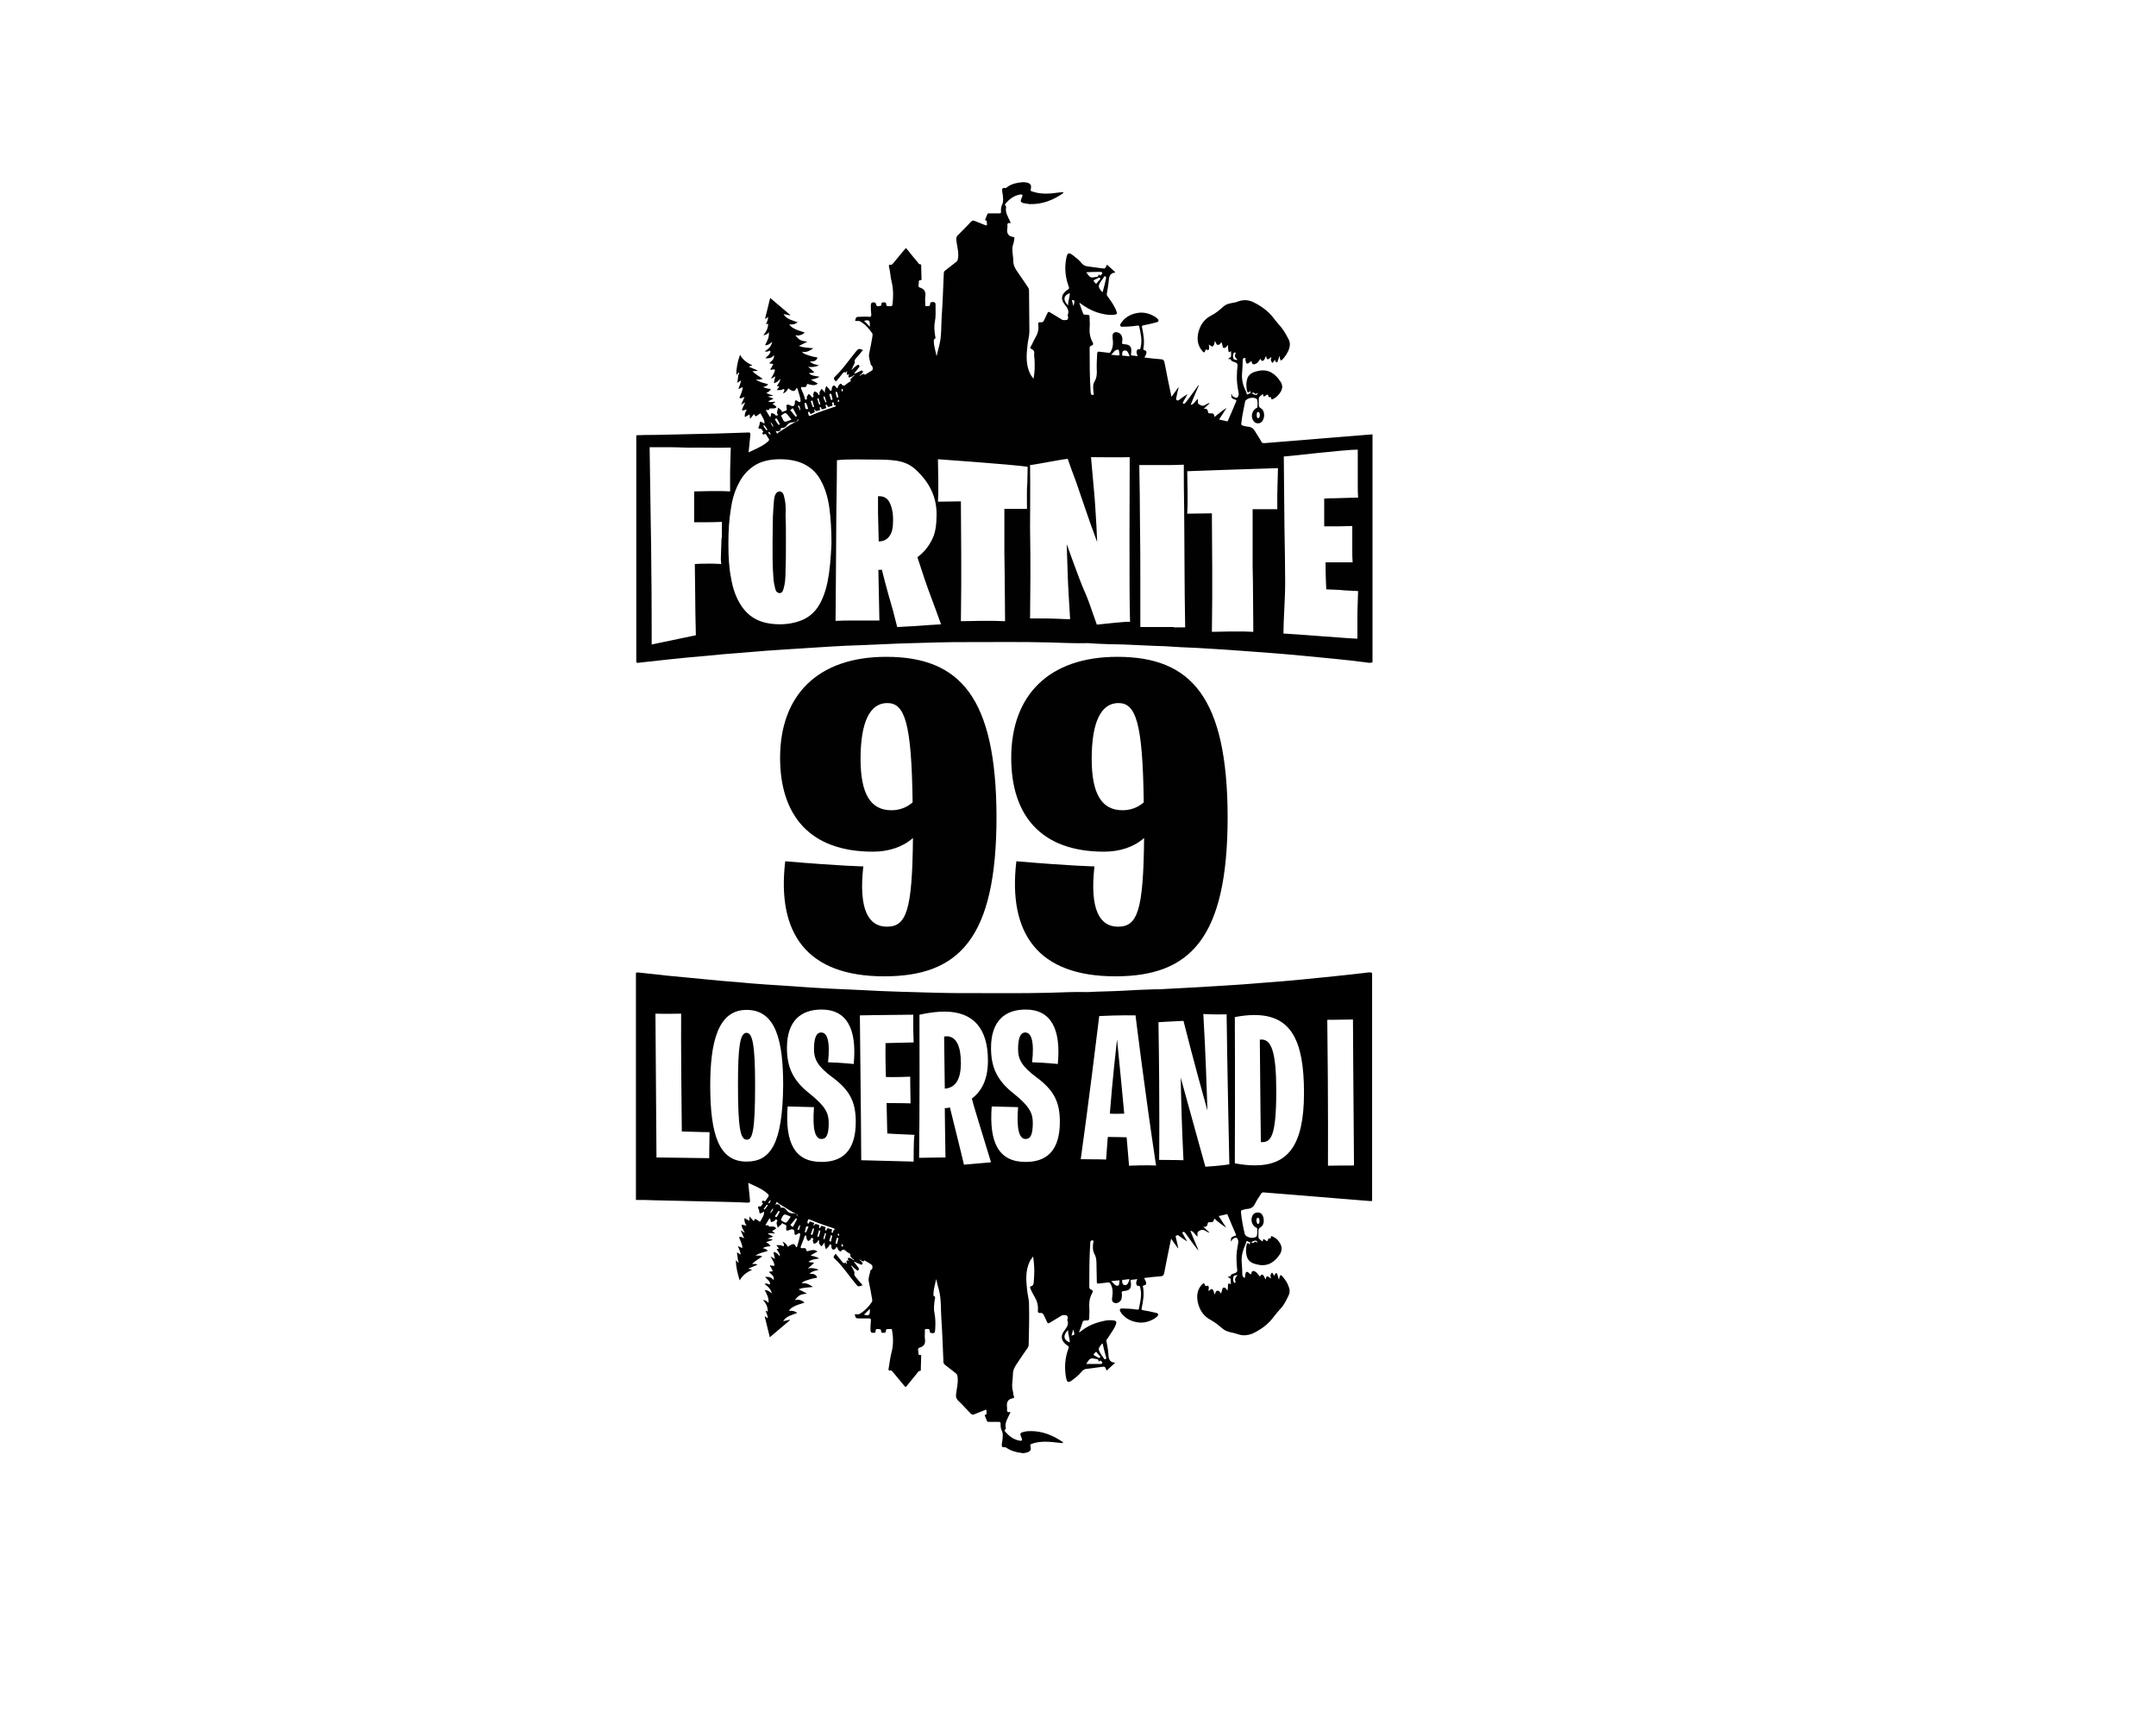 <?xml version="1.0" encoding="UTF-8"?> <svg xmlns="http://www.w3.org/2000/svg" xmlns:xlink="http://www.w3.org/1999/xlink" version="1.1" id="Layer_1" x="0px" y="0px" width="3400px" height="2700px" viewBox="0 0 3400 2700" xml:space="preserve"> <g> <g id="XMLID_696_"> <path id="XMLID_1516_" fill="#010101" d="M1331.72,590.76l-0.54-0.54C1331.72,590.76,1331.72,590.76,1331.72,590.76z"></path> <path id="XMLID_704_" fill="#010101" d="M2160.08,685.26c-17.82,1.62-35.641,2.7-53.46,4.32c-17.28,1.62-35.101,2.7-52.38,4.32 c-19.98,1.619-39.96,3.239-60.48,4.859c-2.699,0-3.779-0.54-4.859-2.7c-2.7-5.399-6.48-10.26-9.181-15.12 c-2.7-4.859-5.94-7.56-11.34-8.1c-2.7,0-5.399-1.08-8.101-1.62c-2.159-0.54-3.239-1.08-2.699-3.78 c1.08-11.34,3.779-22.68,5.939-34.02c0-0.54,0.541-1.62,1.08-2.16c4.32-4.32,12.42-5.4,17.28-2.16 c1.62,1.08,1.62,12.96,0.54,14.04c0,0,0,0-0.54,0c-8.1,4.32-10.26,15.12-4.319,21.601c2.699,3.239,8.1,3.779,11.34,1.08 c5.939-4.32,6.48-17.82,0-21.601c-3.78-2.16-3.78-4.319-3.78-7.56c0-2.16,0-4.32,0-6.48c-0.54-4.32,2.7-5.939,5.399-8.1 c0.541-0.54,1.621-0.54,1.621,0.54c0,4.319,2.159,2.16,3.779,1.08c2.16-1.62,3.78-2.7,4.32,1.079c0,1.08,1.08,1.621,2.699,1.621 c0.541,0,1.621-0.541,1.621,0.539c0,4.86,2.699,2.16,4.319,1.62c4.86-2.7,8.101-6.479,10.8-10.8c3.24-5.4,3.24-10.8-0.54-16.2 c-8.1-12.42-18.899-19.979-34.56-16.739c-7.561,1.619-14.04,3.779-17.28,11.34c-2.16,5.939-2.16,12.42-1.08,18.899 c0.54,1.62,0.54,3.24,2.16,3.78s1.62-1.62,3.239-2.7c0,1.08,0,2.16,0,2.7c0.541,1.62,2.16,1.62,3.24,1.08 c0.541-0.54,1.62-1.62,2.7-0.54c1.62,2.16,3.78,2.16,5.94,0c-0.54,3.24-1.62,3.78-4.32,3.24c-2.699-1.08-5.4-3.24-8.64-2.16 c-1.62,0.54-2.7,1.62-4.32,1.62c0-2.16-1.08-3.78-1.62-5.4c-4.319-8.64-6.479-17.279-5.939-27c0.54-7.02,1.08-14.04,1.08-21.06 c0-3.24,1.08-4.32,4.32-4.32c0,2.16,0,3.78,0.539,5.94c0.541,2.699,2.16,4.319,4.86,2.16c1.08-1.08,2.7-2.7,4.319-2.7 c0.541,4.859,2.701,5.939,7.021,3.779c3.24-1.62,4.319-4.859,7.021-7.56c1.08,1.08,1.08,3.24,2.699,3.24 c4.32-0.54,3.78-4.86,5.94-7.561c1.08,1.62,0.54,4.86,2.7,4.86c2.16,0.54,3.24-2.7,5.939-3.24c-1.619,3.78-1.08,6.48,1.62,9.18 c1.62-1.62,2.7-3.779,3.78-5.399c0.54,2.16,0.54,3.779,2.699,4.32c2.16,0,1.621-2.16,2.16-3.24c1.08-2.16,1.62-4.32,2.16-7.021 c0.54,1.62,1.08,3.24,1.08,4.86c0.54,2.7,1.62,3.24,3.78,1.08c4.86-5.4,8.64-10.8,10.8-17.82c1.08-4.32,1.62-8.64-0.54-12.96 c-3.78-7.56-7.56-14.58-12.96-21.06c-3.779-4.32-7.56-8.641-10.8-12.961c-7.021-9.72-16.74-17.279-27.54-23.22 c-6.48-3.78-13.5-6.479-21.6-5.399c-5.4,0.54-9.721,3.239-14.58,3.779c-5.4,1.08-10.801,1.62-15.66,5.94 c-5.94,5.399-12.42,10.8-19.98,14.58c-11.34,5.939-17.279,15.66-19.98,27.54c-2.159,10.26-0.539,19.979,6.48,28.08 c2.7,3.24,3.78,2.699,4.86-1.08c0.54-1.62,1.08-1.62,2.159-1.08c2.701,1.62,3.781,0,3.781-2.7c0-1.62,0-3.24-0.541-5.399 c5.4,3.779,5.4,3.779,6.48,2.699c2.16-2.16,2.7-4.32,2.7-7.56c0-0.54,0-0.54,0.54,0c2.16,1.62,1.619,5.399,4.32,5.399 c3.239,0.54,4.319-2.699,5.939-4.319c0.54,1.62,1.08,3.239,1.62,5.399c0.54,1.62,0,3.78,2.159,3.78c2.16,0.54,3.24-1.08,4.86-2.7 c0.54-0.54,0.54-1.62,1.62-1.62c0,0,0,0,0,0.54c0,2.16,0,4.32,0.54,7.021c0,1.08,0,2.7,1.08,3.239 c1.62,1.08,1.62-1.619,3.24-1.079c0,2.7,0,4.859,0,7.02s-1.08,2.7-2.7,3.24l0,0c-0.54,0.54-1.08,1.08-1.62,1.62 c1.08,1.08,3.24,0,3.78,0.54c1.08,4.319,5.4,3.78,8.1,5.399c2.16,1.08,2.7,2.16,2.7,4.86c-0.54,4.86-1.08,9.72-1.08,15.12 c-0.54,9.18,1.08,18.359,2.7,27.54c0.54,2.7,0,5.939-2.16,7.56c-1.619,1.08-4.32-0.54-6.48-1.62 c-1.619-0.54-1.619-2.159-2.159-3.779c-1.62,0-1.08,1.079-0.54,1.62c-1.08,4.859,2.699,5.939,5.939,7.02 c1.08,0.54,2.7,0.54,1.62,2.7c-4.319,10.26-8.64,20.52-12.96,30.24c-0.54,1.079-1.08,1.62-2.16,1.079 c-3.779-1.079-8.1-1.619-11.88-2.699c4.32-6.48,8.101-12.42,11.88-18.36c-5.939,3.78-11.34,8.1-16.74,12.42 c-1.08,0.54-2.699,3.24-2.699,0c-0.54-3.78-2.7-3.78-5.94-3.78c-1.08,0-3.239,0.54-3.78-1.619c-0.539-3.78-1.619-6.48-7.02-5.4 c3.78-3.78,6.48-5.94,9.72-9.18c-1.08,0-1.08,0-1.08,0c-4.859,1.08-8.64,7.02-14.579,2.699c-1.621-1.079-3.24-1.079-3.24-3.779 c0-1.62,0-3.78,0-5.4c-4.32,2.7-5.4,8.641-11.34,9.18c4.319-10.8,8.64-20.52,12.959-30.779c-1.619,0.54-2.16,1.62-2.699,2.699 c-5.94,8.101-11.881,16.74-18.36,24.841c-1.08,1.08-2.16,2.7-3.78,1.08c-1.619-1.08,0.54-2.16,0.54-3.24 c2.16-3.78,4.32-7.56,6.48-11.34c-4.86,2.7-9.181,5.939-13.5,9.18c-1.62,1.08-2.7,1.08-3.78,0c-1.62-1.08-0.54-2.16-0.54-3.24 c1.08-5.399,2.16-11.34,3.78-16.739h-0.54c-3.24,4.859-7.021,9.72-10.8,15.119c-3.78-18.359-7.561-35.64-10.801-53.46 c-0.539-3.779-2.16-5.939-6.479-5.939c-8.101-0.54-16.74-1.62-25.38-2.7c1.08-2.16,2.16-3.78,2.699-5.4 c1.08-2.699,0.541-5.399-2.16-5.939c-2.699-0.54-2.159-1.62-2.159-3.24c2.159-11.34,0-22.14-2.16-32.939 c-0.54-2.16,0-2.7,2.16-3.24c6.479-1.08,12.42-2.7,18.899-4.32c1.62-0.54,4.32-0.54,4.86-2.7c0.54-2.159-1.62-3.239-3.24-4.859 c-0.54-0.54-1.08-1.08-2.159-1.62c-9.721-5.94-19.98-8.101-30.781-5.4c-9.18,2.16-17.279,7.021-22.68,15.12 c-1.08,1.62-2.16,3.24-1.08,4.86s2.7,1.08,4.32,1.08c7.56,0,14.58-0.54,21.6-1.62c1.62,0,3.24-1.08,3.78,1.62 c2.16,10.8,4.86,21.06,2.16,32.399c-0.54,2.16-0.54,3.78-3.24,3.24c-1.62-0.54-2.16,0.54-2.7,2.16 c-1.619,3.239,0.54,5.399,1.08,8.64c-3.24-0.54-5.939-0.54-8.64-1.08c-1.62,0-2.16-0.54-1.62-2.699 c1.62-10.801-1.08-14.58-11.34-15.121c-2.7,0-3.24-1.079-2.7-3.779s0.54-5.94-0.54-8.641c-1.08-4.319-6.48-7.02-10.26-6.479 c-3.78,1.08-4.86,3.24-4.32,9.18c1.08,7.021,1.08,14.04-2.699,21.061c-1.08,2.16-2.16,2.7-4.32,2.16 c-4.86-0.54-9.18-1.08-14.04-1.62c-2.16-0.54-2.7,0.54-3.24,2.699c-0.54,9.721-1.08,19.44-0.54,28.62 c0,5.4-0.54,10.261-3.24,15.12c-3.24,4.86-2.699,10.26-2.16,15.66c0,1.08,0,2.7,0.541,3.78c0.539,2.16-0.541,2.7-2.16,2.16 c-2.7,0-2.16-1.62-2.7-3.78c-1.62-23.22-1.62-46.439-1.62-69.66c0-2.7,1.08-3.779,3.24-4.32c2.699-1.08,2.699-2.699,1.619-4.859 c-4.319-7.561-5.399-15.12-4.859-23.76c0.54-4.32,0-8.641,0-12.961c0-7.02,0-7.02-6.48-7.02c-2.699,0-3.779-0.54-4.319-3.24 c-1.62-4.859-3.78-9.72-5.4-15.12c0.54,0,0.54-0.54,1.08,0s1.08,1.08,2.16,1.62c7.56,5.4,15.12,9.721,24.3,12.96 c8.641,2.7,17.82,4.86,27.54,3.78c4.319-0.54,4.86-1.62,3.24-5.939c-0.54-1.621-1.08-3.24-2.16-4.86 c-3.24-6.48-7.021-11.88-11.34-17.82c-1.08-1.08-1.62-2.16-1.62-3.78c1.08-7.56,2.7-14.58,3.24-22.14 c0.54-6.479,2.699-11.34,9.72-11.88c0,0,0,0,0.54-0.54c-4.32-3.78-8.641-8.1-12.96-11.88c-2.16,2.16-1.62,6.479-5.94,5.939 c-8.1-1.08-16.199-2.159-24.3-3.239c-3.78-0.54-7.021-1.62-9.72-4.86c-3.78-4.86-8.641-8.64-13.5-12.42 c-7.02-5.4-9.18-4.32-10.801,3.78c-3.239,15.659-1.619,30.779,3.781,45.359c1.079,2.7,0.539,3.24-1.621,4.86 c-9.72,5.939-11.879,14.58-4.859,23.22c4.32,5.4,7.56,9.72,4.859,16.74c-0.539,0.54,0.541,1.62,0.541,2.16 c0,2.16,0.539,4.86-2.16,5.399c-2.7,0.54-5.94,1.08-8.641-1.08c-5.939-3.779-11.88-7.02-17.82-10.8 c-2.159-1.079-2.699-1.079-3.779,1.08c-1.62,3.78-3.78,7.561-5.4,11.34c-1.08,2.16-2.16,3.78-5.4,3.24 c-3.239-0.54-4.319,1.08-3.779,4.32c1.08,7.56-1.08,14.04-4.859,20.52c-2.701,4.32-4.32,9.181-7.021,13.5 c-1.08,1.62-1.08,3.24,1.08,3.78c3.78,1.62,4.86,4.32,4.319,8.1c0,2.7,0,5.4,0.541,8.101c0.539,10.26,0.539,20.52-1.621,30.78 c-1.08-1.62-2.159-2.7-2.699-3.78c-1.08-1.08-1.62-2.7-2.7-4.32c-6.479-13.5-5.94-28.08-4.32-42.66c0.54-8.1,3.24-16.2,3.24-24.3 c0-21.06-0.54-42.66-0.54-63.72c0-2.16-0.54-3.78-1.62-5.4c-5.399-8.1-10.8-16.2-16.2-23.76c-3.779-5.4-7.02-10.8-7.02-17.82 c0-9.18-3.24-18.359,0-27c1.08-2.7,1.08-5.399,1.62-8.1c0.54-1.62,0-2.7-1.62-2.7c-9.18-1.08-10.801-7.56-9.18-15.12 c0-0.54,0-1.08,0-1.62c-0.541-3.779,0-6.479,4.859-4.859c0-1.62-0.54-2.7-1.08-3.78c-3.24-7.021-7.56-13.5-5.939-21.601 c0-0.539,0-1.619-0.541-2.159c-2.159-1.08-1.079-2.7,0-3.78c5.94-7.02,12.961-12.42,22.681-14.04c3.24-0.54,4.319,0.54,3.24,3.24 c-0.54,1.62-1.08,2.7-1.62,4.319c-1.62,3.24,0,4.86,3.24,5.94c3.24,0.54,6.479,1.08,10.26,1.62c19.98,0.54,37.8-6.48,53.46-17.82 c-0.54-0.54-1.08-0.54-1.62-1.08c-1.62,0-3.24,0.54-5.4,0.54c-14.58,2.16-28.619,3.24-42.66-1.62 c-2.159-0.54-2.699-1.08-2.159-3.78c1.62-5.94-0.54-9.18-6.48-10.26c-2.159-0.54-4.319-0.54-7.02-0.54 c-9.181,1.08-17.82,2.7-24.841,8.64c-0.539,0.54-1.08,0.54-1.619,0.54c-7.021-1.08-4.86,3.78-4.86,7.02c0,1.08,0.54,1.62,0.54,2.7 c0.54,5.4,1.62,10.8-0.54,15.66c-1.62,3.24-2.16,6.479-2.16,9.72c0,0.54,0,1.62,0,2.16c0.54,2.7-1.079,2.7-3.239,2.7 c-5.4,0-10.801,0-15.66,0c-1.08,0-2.16,0-2.7,1.62c-1.08,2.699-2.16,5.399-3.24,8.1c0,0.54-0.54,1.08,0,1.08 c3.78,0.54,2.16,3.78,2.7,5.94c0.54,2.699-1.08,2.699-3.24,1.619c-5.4-2.16-10.8-4.319-16.2-6.479 c-2.159-1.08-3.78-0.54-5.399,1.08c-6.48,7.02-13.5,14.04-20.521,21.06c-3.239,2.7-3.239,5.94-2.7,9.721 c1.08,9.18,4.32,18.899,2.16,28.619c-0.54,2.16-1.08,3.24-2.699,4.32c-5.94,4.32-11.341,9.18-17.281,13.5 c-1.619,1.08-2.159,2.7-2.159,4.86c-1.08,22.68-1.62,44.819-3.24,67.5c-1.08,15.12,0,30.239-3.78,45.36 c-1.619,5.399-2.699,11.34-4.32,17.279c-1.619-8.1-4.319-15.66-4.319-23.76c0-1.08-0.54-2.7,1.08-3.24 c2.16-1.08,1.62-2.7,1.08-4.32c-1.08-7.56-2.16-15.119-0.54-22.68c1.62-8.64,1.08-16.74,1.08-25.38c0-2.7,0.54-6.479-4.86-5.94 c-2.16,0-3.78,0.54-3.78,3.24c0,4.32-3.24,2.7-5.399,3.24c-3.24,0-2.16-2.16-2.16-3.78c0-3.78-0.54-7.56,0-11.34 c1.08-7.02-1.08-11.88-8.101-14.04c-3.779-1.08-2.699-4.32-2.159-6.479c0.54-2.16-1.62-5.4,3.239-5.4c1.621,0,1.08-1.62,1.08-2.16 c0-7.02-0.539-14.04-0.539-20.52c0-1.08,0.539-2.16-1.08-2.16c-2.16,0-3.24-1.62-4.32-3.24c-5.4-6.479-11.34-13.5-16.74-20.52 c-1.62-2.16-2.16-2.16-3.779,0c-5.94,7.56-12.421,14.579-18.36,22.14c-1.08,1.08-2.16,2.7-3.78,2.16c-2.7-0.54-3.24,1.08-2.7,3.24 c2.16,8.1,2.16,16.199,4.32,24.3c2.7,11.34,2.7,23.76,1.08,35.64c-0.54,1.62-1.08,2.16-2.16,2.16c-1.62,0-3.24,0-4.319,0 c-2.16,0-3.24-0.54-3.24-2.7s-0.541-3.24-3.24-3.24c-2.16,0-4.32-0.54-4.32,2.7c0,3.78-2.7,2.7-4.859,3.24 c-2.701,0.54-3.24-1.08-3.78-3.24c0-1.62-1.08-2.16-2.7-2.7c-3.78-0.54-5.4,1.08-5.4,4.32c0,4.86,0,9.18,0.541,13.5 c0.539,3.78,0,5.4-4.32,4.86s-8.641,0-12.96,0c-6.48,0-6.48,0-8.101,6.479c2.7,0.54,5.4-0.54,7.561,0.54 c8.1,4.32,14.04,11.34,19.439,18.9c0.54,1.08,0.54,2.16,0.54,3.779c-1.62,9.721-3.239,18.9-5.399,28.621 c-1.08,5.939,1.619,11.879,2.699,17.279c0,0.54,0.541,0.54,1.08,1.08c2.16,1.62,2.7,7.02,0.541,8.1 c-3.24,2.16-6.48,3.78-9.721,5.94c-0.54,0.54-1.08,1.08-1.62,0.54c-1.62-2.7-3.239,0-4.86,0c-1.08,0.54-1.619,1.62-3.239,1.62 c0.54-1.08,1.62-2.16,2.7-2.16c1.08-1.62,3.779-3.24,2.16-5.4c-1.621-1.62-3.78,0.54-5.4,1.08c-2.7,1.08-4.86,3.24-8.1,3.24 c2.699-3.24,4.859-6.479,7.56-9.72c1.08-1.08,1.62-2.16,0-3.78c-1.08-1.08-2.16,0-3.24,0.54c-1.62,1.62-3.78,2.7-5.399,4.32 c-0.541,1.08-1.621,2.16-3.24,2.16c1.08-1.08,1.619-2.16,2.16-3.24c0.539-3.24,3.779-5.94,3.239-9.18 c-0.54-2.7,0.54-3.24,1.62-4.86c3.78-4.32,7.561-8.64,11.34-13.5c-7.02-2.7-7.02-2.16-11.34,2.7 c-10.26,12.42-19.439,26.46-31.32,37.8c-4.319,4.319-4.319,4.319,0,9.18c3.78-4.319,7.021-8.1,10.26-12.42 c1.621-2.16,3.24-3.24,5.4-1.62c0.54-0.54,1.08-1.62,2.16-2.7c0,2.16-1.08,3.78-0.54,5.4c1.08,1.62,2.7,0,3.78,0 c-0.54,1.62-2.16,2.7-1.08,4.32c1.62,1.62,2.699,0,4.32-0.54c0.539,0,1.619-0.54,2.159-1.08c1.08-1.08,1.62-1.08,3.24-1.62 c-0.54,1.08-1.62,2.16-2.7,2.16c-1.08,1.62-2.699,3.239-3.779,4.319s1.08,2.7-0.541,3.78c-3.239,1.62-6.479,4.32-9.18,6.48 c-1.08,0-2.16,0-3.24-0.54c-1.619-2.7-2.699-3.24-5.399-0.54c-1.62,1.62-1.08,4.319-3.24,5.399c-1.62-2.16-3.24-4.859-5.399-4.319 c-1.621,0.54-3.24,3.779-2.7,6.479c0,1.08-1.08,1.08-1.62,1.62c-1.08,0.54-1.08,0-1.62-1.08c-1.08-2.7-3.78-4.319-5.4-6.479 c-1.62,3.779-2.7,7.02-2.159,10.8c-1.621-2.16-2.7-3.78-4.32-5.4c-0.54-0.54-1.62-1.08-1.62,0c-1.08,2.16-3.24,3.78-2.7,6.48 c0,0.54,1.08,1.62-0.54,2.159c-1.62,0.541-1.08-0.539-1.62-1.619c-1.08-2.16-3.779-3.24-5.939-3.78c-0.541,0-1.08,2.7-1.62,3.78 c-1.08,1.619,2.159,4.859-1.08,5.399c-2.7,0.54-2.16-3.239-4.32-3.78c-1.08,0-1.62-2.699-2.7-0.539 c-1.08,1.619-2.699,3.779-2.16,5.939c0.541,1.08,0,1.62-1.08,2.16c-1.619,0.54-1.079-1.08-2.159-1.62v-0.54 c-1.08-5.4-3.78-10.26-5.94-15.66c0-1.08,0-1.619,1.08-2.16c7.02,0.541,7.02,0.541,8.641-4.859c9.72,2.7,12.959,2.7,16.739-0.54 c-3.239-2.16-7.02-3.78-10.8-5.94c4.86-1.619,9.18-1.619,13.5-4.859c-5.939-1.08-11.88-1.08-16.74-5.4 c3.24-1.08,5.94,0,8.641-1.62c-3.24-2.7-6.48-5.939-9.721-8.64c5.94,1.08,11.34,0,17.28-2.16c-5.399-1.62-10.8-1.62-14.58-6.48 c4.32,0.541,8.101,0,10.8-3.239c1.62-2.16,1.08-3.24-1.08-3.24c-4.859-0.54-9.72-2.16-14.58-3.78 c-2.699-1.08-5.399-1.62-7.56-4.859c7.021,1.619,12.42-1.62,17.82-5.4c-8.101-1.08-15.12-0.54-22.681-3.78 c4.86-2.159,8.641-4.319,12.961-6.479c-1.62-1.08-3.24,0-4.86-1.08c-5.399-0.54-9.18-3.24-12.42-7.561 c-0.54-0.539-1.08-1.08-1.08-1.08c0-0.539,0.54-0.539,1.08-0.539c1.08,0,1.62,0.539,2.7,0.539l0,0 c3.779-0.539,7.56-1.619,10.8-4.859c-14.58-4.32-22.14-8.1-24.3-12.96c4.32,0.54,8.64,0.54,12.96-3.24 c-8.101-3.24-17.28-4.32-22.141-12.96c3.24,0.54,7.021,1.62,10.261,2.16c0,0,0-0.54,0.539-0.54c-10.8-9.18-21.06-17.82-31.859-27 c-2.7,11.34-5.4,22.14-8.1,32.94c2.159,0,2.699-2.16,4.859-2.7c0,4.319-2.16,7.56-3.24,11.34c1.08,0.54,1.62-1.62,3.24-0.54 c0,7.02-3.24,12.42-7.56,17.82c3.78-0.54,6.479-1.62,8.64-4.86c1.08,8.1-2.7,14.04-5.939,20.521c4.319,0.539,7.56-2.16,11.34-5.4 c-1.62,7.56-5.94,11.34-11.881,15.12c2.16,0.54,3.78,0.54,5.4,0c1.08,0,2.16-2.16,3.24-0.54c1.08,1.08,0,2.7-0.54,3.779 c-1.62,3.24-4.86,4.86-7.021,7.561c5.4,0.54,9.721,0,13.5-4.86c1.08,7.021-4.319,9.181-7.56,12.96c2.16,0.54,4.32,0.54,6.479,1.08 c-1.079,2.16-2.159,4.32-3.239,6.48c-0.54,0.54-1.62,1.62-1.08,2.16c0.54,1.619,2.16,0,2.7,0c4.859-0.54,4.859,0,3.24,4.319 c-1.08,3.24-3.24,6.48-5.4,10.261c2.7-1.62,4.859-2.16,7.02-3.78c-0.539,3.78-2.16,7.02-2.16,10.8 c4.32-1.08,7.021-3.24,9.721-7.02c0.54,4.859-3.24,7.56-4.86,11.34c1.08,1.08,2.7,0,3.24,1.08c-0.54,2.16-2.7,3.779-3.78,5.399 c2.16,0,4.32,0,5.94,0c0.54,0,1.62-0.54,2.16-0.54c1.08,0,2.159-2.16,3.78-0.54c0.539,1.08,0,2.7-0.541,3.78 c-0.539,1.08-1.08,1.62-1.619,2.7c4.319-1.62,5.399-2.7,8.64-8.101c7.56,5.94,10.26,5.4,12.96-0.539c1.08,0,1.08,0.539,1.62,1.619 c0,0.54,6.479,18.36,4.319,19.98c-2.159,1.62-3.239-0.54-4.319-1.08c-2.7-1.62-4.32-1.62-4.32,2.16c0,0.54,0,1.08,0,1.62 c-0.54,4.319-3.239,5.399-7.02,3.239c-1.62-1.079-3.78-1.619-5.4-1.079s-0.54,3.239-0.54,4.859v0.54c1.62,4.86-3.24,3.78-5.4,5.4 c-2.159,2.16-2.159-1.08-2.699-1.62c-1.62-1.62-3.24-3.24-5.4-4.86c0,3.78-3.24,7.561-0.54,10.8c0.54,1.08,0,1.62-1.08,1.62 c-0.54,0.54-1.62,0.54-2.159,0c-1.621-3.239-4.32-2.699-7.021-3.779c0,1.619-0.54,2.699-0.54,3.779c-1.08,0.54,1.08,2.7-1.62,2.16 c-2.16-3.24-4.32-7.02-6.479-10.8l0,0c2.159,0,3.239,0.54,4.859,0c1.08,0,1.08-1.08,0-1.62c3.24-1.62,6.48,0,9.721-1.08 c1.079-0.54,2.159-1.08,2.159-1.62c0.54-1.08-1.08-1.62-1.62-2.16c-1.619-1.079-2.699-2.159-4.32-2.699 c1.08-1.62,3.24-1.62,4.32-3.78c-3.779,0-7.56,1.62-11.34-0.54c2.7-1.62,5.94-2.7,8.641-4.32c-3.24-1.08-5.94-2.16-9.181-3.239 c3.78-0.541,5.94-1.08,8.64-1.62c-3.779-1.62-7.56-1.62-10.799-4.32c3.239-1.08,5.399-2.7,7.02-5.94 c-4.32-0.54-8.1-1.08-12.42-3.239c3.779-0.54,6.479-1.62,8.1-4.32c-6.479-2.16-12.96-2.7-19.439-7.56 c4.319,0.539,7.56,0.539,10.8-1.08c-5.4-3.78-11.341-7.021-16.2-11.881c3.24-0.539,5.939,0,8.641-1.08 c-4.86-2.159-9.181-3.779-14.041-5.939c1.08-1.62,3.24-1.08,5.4-2.16c-8.1-3.779-15.12-8.64-19.439-16.74 c-3.78,10.261-5.94,20.521-5.94,31.86c1.08-1.62,2.159-2.16,2.7-2.7c0.539-0.54,0.539-1.08,1.08-1.08 c0.539,0,0.539,0.54,0.539,1.08c0,1.08-0.539,1.62-1.08,2.7c-0.539,3.78-1.079,8.101-1.619,12.42c2.16-1.62,3.779-2.7,5.939-3.78 c-1.08,5.4-2.699,9.181-4.32,13.5c2.701-0.539,4.32-2.699,7.021-2.699c-0.54,5.939-3.24,11.34-5.399,16.739 c3.239,1.62,5.399-1.079,8.1-1.62c-1.62,4.32-3.24,7.561-5.4,12.421c2.7-1.62,4.32-2.7,6.48-3.78c-1.62,4.86-4.86,8.1-4.86,12.96 c2.7-0.54,4.86-1.08,7.56-1.62c-2.699,3.78-3.779,7.021-3.239,11.88c2.7-1.62,4.86-2.7,7.56-4.32c0,2.16,0.54,4.32,0.54,7.021 c2.7-2.7,4.32-5.4,6.48-7.561c2.159,4.32,2.159,4.32,5.939,1.62c1.08-1.079,2.7-1.62,3.78-2.699c1.08,1.079,1.62,2.159,2.16,3.239 c1.62,3.78,4.32,6.48,4.32,10.801c0,0.539,0.539,1.079,0,1.619c-0.541,0.54-1.08,0-1.621-0.539c-1.619-1.08-3.239-1.62-4.859-2.16 c-1.62,2.699-0.54,5.399-2.16,7.56c-0.54,1.08-1.08,1.62-0.54,2.7s1.08,1.08,2.7,1.08c2.7-0.54,2.7,2.7,4.32,3.779 c1.08,1.08,0.54,1.62-0.54,2.16s-0.54,1.62,0,2.16s1.079,1.62,1.62,1.08c3.779-2.7,4.319,1.08,5.399,2.7 c4.32,5.939,4.32,5.939-1.08,10.26c-8.1,6.48-18.359,10.26-28.079,15.12c1.079-9.18,1.619-18.36,2.699-27 c0.54-3.78-0.54-4.86-4.32-4.32c-16.199,0.54-32.939,1.08-49.14,1.62c-32.399,0.54-64.26,1.62-96.66,2.16 c-9.72,0-19.439,0-29.7,0.54c0,119.34,0,238.68,0,358.02c1.621,1.08,3.24,1.08,4.86,0.541c14.58-1.62,29.7-3.24,44.28-4.86 c20.52-2.16,41.58-4.32,62.1-5.94c16.2-1.62,32.94-3.24,49.141-4.319c15.119-1.08,30.779-2.7,45.899-3.78 c13.5-1.08,27-1.62,41.04-2.7c19.98-1.08,39.42-2.7,59.4-3.78c15.66-1.08,31.859-1.619,47.52-2.159 c21.061-1.08,42.12-1.62,62.641-2.7c18.899-0.54,37.8-1.08,56.699-1.62c16.74-0.54,33.48-0.54,49.681-0.54 c42.659,0,85.86-0.54,128.521,0.54c19.979,0.54,39.959,1.62,59.399,1.08c0.54,0,1.08,0,1.62,0c18.9,1.62,37.8,1.62,56.16,2.16 c16.199,0.54,32.399,1.62,48.06,2.159c5.399,0,11.34,0.54,16.74,0.54c16.739,1.08,33.479,2.16,50.76,2.7 c14.58,1.08,29.7,1.62,44.28,2.7c19.98,1.62,39.42,2.7,59.4,4.32c21.06,1.62,42.119,3.239,63.719,5.399 c32.4,3.24,65.341,5.94,97.74,10.26c3.78,0.541,7.561,1.621,11.34,0c0-119.88,0-239.76,0-359.64 C2162.78,685.26,2161.7,685.26,2160.08,685.26z M1984.04,649.62c2.16,0,2.7,2.7,2.7,4.86c0,2.159-0.54,4.859-2.7,4.859 s-2.16-2.7-2.16-4.859C1981.88,652.32,1981.88,649.62,1984.04,649.62z M1945.16,565.38c-1.08-2.7-1.08-5.94,0.54-8.64 c0.54-0.54,1.08-1.62,1.62-1.08c0.539,0.54,2.16,1.08,1.08,2.16c-2.7,4.319,0.539,6.479,3.24,9.72 C1948.939,567.54,1945.7,567.54,1945.16,565.38z M1729.7,439.561c1.08-0.541,2.159-1.08,2.7-1.621c1.08-0.539,1.619,0,2.16,0.541 c1.08,1.079,0.539,1.619,0,2.159c-2.16,2.16-3.78,4.32-5.94,7.021C1723.221,442.26,1723.221,442.26,1729.7,439.561z M1740.5,437.4 c0.54-1.08,1.08-2.16,2.7-1.62c1.08,0.54,1.08,1.62,1.08,3.239c-1.62,7.021-3.24,14.04-5.4,21.601c-0.54-0.54-0.54-0.54-1.08-0.54 c-6.479-7.561-6.479-9.18-1.08-17.28C1737.8,441.18,1739.42,439.561,1740.5,437.4z M1736.18,428.76c1.08,0,2.16,1.08,2.16,2.16 c0,1.62-1.619,1.62-2.16,2.7c-1.619,2.16-2.16-0.54-3.779-1.08c0,1.62,0,3.24-2.16,3.78c-10.801,2.16-10.801,2.16-17.28-7.021 C1720.52,428.76,1728.62,428.76,1736.18,428.76z M1371.68,515.16c-3.24-3.24-5.939-6.48-9.18-9.18 C1370.6,503.82,1372.22,504.9,1371.68,515.16z M1328.48,613.439c1.619,0.541,0.539,1.621,0.539,2.7l0,0l0,0l0,0 c-0.539,0.54-0.539,1.08-1.08,1.62c-0.539-1.08-1.079-2.16-1.079-3.24C1327.4,613.439,1327.939,613.439,1328.48,613.439z M1323.08,630.72c0.54,0.54,0,1.62,0,2.16s-0.54,0.54-0.54,1.08c-1.62-0.54-1.62-1.62-1.08-2.7 C1321.46,630.72,1322.54,630.18,1323.08,630.72z M1309.04,621c1.62-0.54,1.62,0.54,2.16,1.08c0.54,2.16,1.08,4.859,1.62,7.02 c0,1.08-0.54,1.08-1.08,1.62c-1.08,0.54-1.08-0.54-1.62-1.08c-0.54-2.159-1.08-4.319-2.16-6.479 C1307.42,622.08,1307.96,621.54,1309.04,621z M1298.78,625.32l1.079-0.54c2.16,2.7,1.621,5.939,3.24,8.1c0,1.08,0,1.62-0.539,1.62 c-0.541,0-1.08,0-1.08-0.54s-0.541-1.08-0.541-1.62C1299.859,630.18,1298.24,628.02,1298.78,625.32z M1290.141,628.02 c0.539,0,1.079,0.541,1.079,1.08c0.54,2.16,1.08,4.86,2.16,7.021c0.54,1.08,0,1.62-0.54,1.62c-1.08,0.54-1.08-0.54-1.62-1.08 c-0.54-2.7-1.62-4.86-2.159-7.561C1288.52,629.1,1289.061,628.02,1290.141,628.02z M1279.88,631.8c1.08-0.54,1.62,0,1.62,1.08 c0.54,2.7,1.62,5.4,2.16,8.101c0,0.539,0,1.079-0.54,1.079s-1.08,0-1.62-1.079c-1.08-2.7-1.62-4.86-2.7-7.561 C1278.26,632.34,1279.34,632.34,1279.88,631.8z M1271.78,636.66c1.079,2.7,2.159,5.399,2.7,8.1c-1.08,0-2.16,0.54-3.24,0.54 c-2.16-3.78-1.08,0-2.16-7.56c0-0.54,0-0.54-0.54-1.08l0,0C1269.62,634.5,1270.7,634.5,1271.78,636.66z M1258.82,639.9 c1.08-0.54,1.619,0,2.16,1.08c0.539,2.159,1.08,3.779,1.08,5.939c-0.541,0-1.08-0.54-1.08-1.08c-0.541-1.62-1.08-2.7-2.16-4.32 C1258.28,640.98,1257.74,639.9,1258.82,639.9z M1248.02,645.3c1.08-0.54,2.16-2.16,2.7-1.08c2.16,3.78,3.78,7.561,5.94,11.34 c0,1.08-0.54,1.08-1.08,1.08c-0.54,0.54-1.08,0.54-1.62-0.54c-2.7-3.239-4.86-5.939-7.56-9.18 C1245.859,646.38,1247.48,645.84,1248.02,645.3z M1232.9,654.48c5.939-4.32,5.939-4.32,10.8,1.619c1.08,1.62,2.7,3.24,4.319,5.4 c-1.08,0.54-1.619,1.08-2.159,1.08c-9.181,3.78-9.181,3.78-12.96-4.86C1231.28,655.56,1231.82,655.02,1232.9,654.48z M1231.82,674.46c3.24,1.08,7.02-0.54,9.18-3.78c2.16-3.239,5.4-4.859,9.18-4.859c4.32,0,7.021-1.08,8.641-5.4 c0.54,2.16,0,3.24-2.7,4.32c-7.56,3.24-14.04,8.1-21.06,12.42c-3.24,2.16-7.021,3.78-9.721,7.02c0-1.619-1.62-3.239-2.16-4.859 C1228.04,681.48,1231.28,679.32,1231.82,674.46z M1223.72,659.88c1.08,0,1.62,0.54,2.16,1.62c1.08,2.16,2.16,3.78,3.24,5.94 c0.54,1.079,1.08,1.619,0,2.159s-1.62,0-2.16-0.54c-1.62-2.159-2.7-4.319-4.319-6.479 C1221.561,660.42,1223.18,660.42,1223.72,659.88z M1219.939,673.38c-2.699-1.62-3.779-4.86-4.859-8.1 C1217.24,667.44,1218.859,670.14,1219.939,673.38z M1211.84,681.48l0.54-0.54c1.62,0.54,2.16,2.159,2.7,3.779 c0.54,1.08,0,1.08-0.54,1.08c0,0,0,0,0-0.54C1213.46,684.18,1211.3,683.64,1211.84,681.48z M1209.68,678.24 c-0.54,0.54-1.08,0-1.619-0.54c-1.08-1.62-2.701-3.24-3.78-5.4c-0.54-0.54-0.54-1.08,0-1.62c0.54,0,1.079,0,1.079,0 c1.621,1.62,2.701,3.78,4.32,5.94C1210.22,677.7,1210.22,678.24,1209.68,678.24z M1137.859,848.34c0,5.94-1.079,23.76-1.079,31.86 c0,8.64,0-1.08,0.54,9.18c-3.24,0-7.561-0.54-12.42-0.54h-9.181c-6.479,0-10.8,0-19.979,0.54c0,11.88,0.54,31.86,0.54,44.82 s0.54,52.92,1.08,67.5l-69.66,14.58c0,0,0-88.561-0.54-116.101c0-23.76-0.54-51.84-1.08-84.779 c-0.54-32.94-1.08-70.74-1.62-110.16c10.261,0,22.14,0,35.101,0c11.34,0,24.84,1.08,40.5,0.54c15.659,0,32.939,0.54,52.379,0 c0,4.859-0.539,10.8-0.539,17.28c0,5.939-0.541,12.959-0.541,21.6v30.24c-3.779,0-8.1-0.54-13.5-0.54c-4.859,0-10.799,0-17.819,0 s-15.66,0.54-25.38,0.54v14.58c0,4.859,0,10.26,0,17.279c0,6.48,0,8.641,0,16.74h16.74c9.18,0,11.88,0,27-0.54v25.38H1137.859z M1305.26,916.38c-3.24,16.2-8.1,29.16-14.58,39.42c-6.479,10.26-15.119,17.28-24.84,21.601c-10.26,4.319-22.14,7.02-36.18,7.02 c-14.58,0-27.54-2.7-37.801-8.1c-10.26-5.4-18.359-13.5-24.84-24.301c-6.479-10.8-11.34-23.76-14.039-39.959 c-3.24-15.66-4.32-34.021-4.32-54.541c0-19.979,1.08-37.8,3.779-54c2.16-16.199,6.48-30.239,12.961-42.119 c5.939-11.881,14.58-21.061,24.84-27.54c10.26-6.48,23.76-9.721,39.959-9.721c16.201,0,30.24,3.24,40.5,9.181 c10.801,5.939,18.9,14.58,24.841,26.46c5.94,11.34,10.26,25.38,12.42,41.58c2.16,16.199,3.24,35.1,3.24,56.159 C1310.12,880.74,1308.5,900.18,1305.26,916.38z M1314.439,642.06c-11.34,3.78-22.68,7.561-34.02,12.421 c-4.32,2.159-4.859,2.159-5.939-2.7c0-0.54,0-1.62,0-2.16c0.539,0,2.159-0.54,2.159,0c1.08,5.399,4.32,2.16,6.48,1.08 c3.78-1.08,0.54-3.24,1.08-4.32c0,0,0.54-0.54,0.54-1.08c1.619,4.86,4.859,2.16,7.56,1.62c2.16-0.54,0.54-1.62,0.54-2.7 s-0.54-2.16,0.54-2.16c1.08-0.54,1.62,0.54,1.62,1.62c1.62,3.78,3.78,0.54,5.939,0.54c1.621,0,2.701-1.08,1.621-3.239 c-0.541-0.54-1.621-2.16,0.539-2.7c1.621-0.54,1.08,1.08,1.621,1.62c1.619,3.779,3.779,0.54,5.939,0.54c1.62,0,2.7-1.08,2.16-2.7 c-0.54-1.08-1.62-2.7,0.54-3.24c1.62-0.54,1.62,1.62,1.62,2.7c0,2.16,1.619,2.16,3.24,2.16 C1317.68,642.06,1315.52,641.52,1314.439,642.06z M1318.76,617.76c1.08,0,1.08,0.54,1.62,1.08c0.54,2.16,1.08,4.32,1.62,6.48 c0.54,1.08-0.54,1.619-1.08,1.619c-1.08,0.541-1.08-0.539-1.62-1.079c-0.54-2.16-1.08-4.32-1.62-6.48 C1317.68,618.3,1317.68,617.76,1318.76,617.76z M1466.721,985.5c-5.94,0.54-13.5,1.08-22.141,1.62s-18.359,1.08-29.7,1.62 l-6.479-25.38c-2.16-8.101-4.32-14.58-7.561-26.46c-3.24-11.34-6.479-24.301-10.26-38.88c0,0-0.54,0.54-1.62,0.54h-3.78 l1.62,79.92h-19.439h-22.141c-8.64,0-17.819,0-27.54,0.54c0-19.98,0.54-42.66,0.54-69.12c0-22.141,0.54-49.141,0.54-80.46 c0-31.32,1.08-64.26,1.08-103.681c11.34-2.159,51.301-1.079,59.94-1.079c34.56,0,50.22,2.159,66.42,17.819 s30.78,37.26,30.78,68.04c0,16.2-1.62,30.24-7.561,41.04c-5.4,10.8-12.96,19.98-22.68,27c1.62,4.86,5.4,16.2,11.34,34.561 c5.939,17.819,14.58,39.42,25.92,71.279C1479.68,984.96,1473.74,984.96,1466.721,985.5z M1619.54,802.44h-10.8 c-3.78,0-2.7,0-7.561,0c-4.859,0-10.8,0-17.279,0v36.72c0,13.5,0,16.74,0,33.479c0,16.74,0.54,18.9,0.54,39.421 c0,19.979,0.54,42.659,0.54,67.5c-4.86,0-10.801-0.541-17.28-0.541c-5.94,0-13.5,0-22.14,0c-8.641,0-18.9,0.541-30.24,0.541 c0-16.2,0.54-34.561,0.54-55.62c0-17.82,0-23.221,0-48.601c0-24.84-0.54-53.46-0.54-84.779l-36.18,0.539 c0-3.779,0.539-8.64,0.539-14.579c0-5.4,0-11.88,0-20.521c0-8.64-0.539-18.9-0.539-31.859c0,0,115.02,8.1,141.479,11.88 c0,5.399-0.54,17.819-0.54,26.46C1619,770.04,1619.54,791.64,1619.54,802.44z M1772.359,552.96c2.701-1.08,4.86,0,6.48,2.7 c1.08,2.16,1.62,3.779,2.7,5.939c-2.7,0-5.399,0-7.56-0.539c-1.62-0.541-4.32,1.079-4.32-1.621 C1769.66,557.28,1769.66,553.5,1772.359,552.96z M1760.48,551.88c2.16-1.08,4.319-1.08,4.319,2.7c0,1.08,0.54,2.16,0.54,3.24 c0.54,1.619,0,2.699-2.16,2.699c-3.24-0.539-7.02-0.539-10.8-1.08C1755.62,556.2,1757.24,552.96,1760.48,551.88z M1692.98,482.76 c-1.08-3.779-2.16-6.479-2.7-9.72C1695.141,473.58,1695.141,473.58,1692.98,482.76z M1687.04,462.24c0,6.479-2.7,12.42-2.7,19.439 C1675.7,473.04,1677.32,465.48,1687.04,462.24z M1729.7,984.96c-3.78-10.8-8.101-22.68-12.96-36.72 c-4.32-11.88-9.18-21.061-15.12-37.26c-5.94-15.66-12.42-33.48-19.44-52.921c0.541,13.5,1.08,29.16,1.62,48.601 c0.54,18.899,2.16,42.12,3.78,69.66c-4.859,0-10.8,0-17.28-0.54c-5.399,0-12.42-0.54-19.979-0.54c-8.1,0-16.74,0-25.92,0 c0-18.9,0.539-41.04,0.539-65.88c0-21.601,0-47.521-0.539-78.301c0-30.239,0.539-59.399,0-97.739 c5.399,0,50.22-9.181,59.399-9.721c3.24,9.721,8.101,22.681,12.96,35.641c3.78,11.34,8.641,24.84,14.04,41.04 c5.4,16.199,11.88,34.02,19.44,54.54c-0.54-15.66-1.62-35.101-3.24-58.86s-3.779-41.58-6.48-75.06c4.86,0,51.84,0.54,61.021,0 c0,21.06-1.08,216.54,0.54,259.739C1778.3,979.56,1740.5,983.88,1729.7,984.96z M1851.2,988.74h-52.92v-78.3 c0-24.301,0-52.921-0.54-85.32c0-32.4-0.54-54-1.08-91.8h17.82h22.14c8.64,0,18.899,0,30.239-0.54c0,25.38,0,39.42,0.541,68.58 c0,24.84,0.539,54,0.539,86.399c0,32.4,0.541,65.88,1.08,101.521H1851.2V988.74z M2014.82,758.7c0,5.939-0.541,12.96-0.541,21.6 c0,8.641,0,11.88,0,22.681h-10.26c-3.24,0-7.56,0-12.42,0c-4.859,0-10.26,0-16.199,0v36.72c0,13.5,0,35.1,0,51.84 s0.539,16.74,0.539,37.26c0,19.98,0.541,42.66,0.541,67.5c-4.86,0-10.26-0.54-16.2-0.54c-5.4,0-12.42,0-20.521,0 c-8.1,0-17.819,0.54-28.619,0.54c0-16.2,0.539-34.56,0.539-55.62c0-17.819,0-21.06,0-46.439c0-24.84-0.539-53.46-0.539-84.78 L1872.26,810c0-3.78,0.541-8.64,0.541-14.58c0-5.4,0-11.88,0-20.52c0-8.641-0.541-18.9-0.541-31.86c0,0,119.34-4.32,143.101-4.86 C2015.359,742.5,2014.82,752.22,2014.82,758.7z M2088.26,799.74c0,4.32,0,16.74,0,19.979v10.261c1.62,0,5.4,0,12.42,0 s17.82,0,31.86-0.541v18.9v20.521c0,8.1,0,8.1,0.54,17.819h-11.88c-4.32,0-8.64,0-14.04,0s-10.801,0-16.74,0v9.181 c0,5.939,0.54,23.22,1.08,33.479c3.78,0,8.1,0.54,13.5,0.54c4.32,0,9.72,0.54,15.66,1.08c6.48,0.54,12.96,0.54,21.06,1.08 c0,4.32-0.54,9.72-0.54,16.2c0,5.399-0.54,12.42-0.54,19.979v38.88c-10.26,0-101.52-7.56-116.64-8.1c0-22.68,2.699-52.92,2.699-81 c0-24.3-0.539-52.38-1.08-84.78c-0.539-32.399-0.539-73.979-1.08-113.399c6.48,0,95.041-10.801,116.641-10.801v34.561v21.6 c0,8.641,0,9.181,0.54,19.44c-6.479,0-13.5,0.54-19.979,0.54c-5.4,0-11.341,0.54-17.28,0.54c-5.94,0-11.341,0-16.2,0.54 C2088.26,791.1,2088.26,795.42,2088.26,799.74z"></path> <path id="XMLID_700_" fill="#010101" d="M1237.76,788.4c-1.08-5.4-2.16-9.181-3.24-10.801c-1.619-1.619-3.24-2.699-4.859-2.699 c-2.16,0-4.32,1.08-5.94,3.239c-1.62,2.16-2.7,5.94-3.239,11.88c-0.541,5.94-1.08,14.041-1.621,24.841 c0,10.8-0.539,24.84-0.539,41.58c0,17.279,0,31.319,0.539,41.579c0.541,10.261,1.08,18.36,2.16,23.761 c1.08,5.399,2.16,9.18,3.24,10.8c1.62,1.62,3.24,2.7,5.4,2.7c1.619,0,3.24-1.08,4.32-2.7c1.079-1.62,2.159-5.4,3.239-10.8 c1.08-5.4,1.62-13.5,1.62-24.3c0.54-10.801,0.54-25.381,0.54-43.74c0-17.28,0-31.32-0.54-42.12 C1239.38,801.9,1238.84,793.8,1237.76,788.4z"></path> <path id="XMLID_698_" fill="#010101" d="M1384.641,782.46c0,9.18,0,17.82,0,25.92c0,8.64,0.539,16.2,0.539,22.68 c0,8.101,0.541,15.12,0.541,22.681c7.02,0,12.959-2.7,16.739-8.101c4.32-5.399,5.94-13.5,5.94-25.92 c0-11.88-2.16-21.06-5.94-28.08C1399.221,785.16,1392.74,781.92,1384.641,782.46z"></path> </g> <g id="XMLID_1585_"> <path id="XMLID_1586_" d="M1331.72,1988.82l0.54-0.54C1331.72,1988.28,1331.72,1988.28,1331.72,1988.82z"></path> <path id="XMLID_1587_" d="M1750.22,1756.08c0,0,7.56,0.54,22.681,0c-2.7-30.24-6.48-68.04-11.34-117.18 C1759.4,1658.34,1754.54,1701,1750.22,1756.08z"></path> <path id="XMLID_1588_" d="M1986.74,1639.44c0.54,79.92,1.619,161.46,1.619,161.46c15.121,1.08,24.301-6.48,24.301-80.46 C2012.66,1658.88,2005.1,1636.74,1986.74,1639.44z"></path> <path id="XMLID_1589_" d="M1177.28,1628.64c-10.261,0-13.5,21.601-13.5,81c0,70.2,3.78,87.48,14.04,87.48 c9.18,0,12.96-15.12,12.96-86.94C1190.78,1646.46,1186.46,1628.64,1177.28,1628.64z"></path> <path id="XMLID_1592_" d="M2152.52,1534.14c-32.399,3.78-65.34,7.021-97.74,10.261c-21.06,2.159-42.119,3.779-63.719,5.399 c-19.98,1.62-39.42,3.24-59.4,4.32c-14.58,1.08-29.7,1.62-44.28,2.7c-16.74,1.08-33.479,1.619-50.76,2.699 c-5.4,0.54-11.341,0.54-16.74,0.54c-16.2,0.54-32.399,1.08-48.06,2.16c-18.9,1.08-37.801,1.08-56.16,2.16c-0.54,0-1.08,0-1.62,0 c-19.979-0.54-39.96,0.54-59.399,1.08c-42.66,1.08-85.86,0.54-128.521,0.54c-16.74,0-33.479,0-49.681-0.54 c-18.899-0.54-37.799-1.08-56.699-1.62c-21.061-0.54-42.12-1.62-62.641-2.7c-15.66-0.54-31.859-1.619-47.52-2.159 c-19.98-1.08-39.42-2.16-59.4-3.78c-13.5-1.08-27-1.62-41.04-2.7c-15.12-1.08-30.78-2.16-45.899-3.78 c-16.2-1.08-32.94-2.7-49.141-4.319c-20.52-2.16-41.58-3.78-62.1-5.94c-14.58-1.62-29.7-3.24-44.28-4.86 c-1.62,0-3.239-0.54-4.86,0.54c0,119.341,0,238.681,0,358.021c9.721,0,19.44,0,29.7,0.54c32.4,0.54,64.261,1.62,96.66,2.16 c16.2,0.54,32.94,0.54,49.14,1.62c3.78,0,4.86-0.54,4.32-4.32c-1.08-9.18-1.62-17.82-2.699-27c9.72,4.86,19.439,8.1,28.079,15.12 c5.4,4.319,5.4,4.859,1.08,10.26c-1.08,1.62-2.159,5.4-5.399,2.7c-1.08-0.54-1.08,0.54-1.62,1.08s-1.08,1.62,0,2.16 c1.079,0.54,1.62,1.08,0.54,2.159c-1.62,1.08-1.62,4.32-4.32,3.78c-1.08-0.54-2.16-0.54-2.7,1.08c-0.54,1.08-0.54,1.62,0.54,2.7 c1.62,2.16,0.54,4.86,2.16,7.56c1.62-0.54,3.24-1.619,4.859-2.159c0.541-0.54,1.08-1.08,1.621-0.54c0.539,0.54,0,1.08,0,1.619 c0,4.32-2.7,7.021-4.32,10.801c-0.54,1.08-1.62,2.159-2.16,3.239c-1.08-1.08-2.7-1.619-3.78-2.699c-3.78-2.7-3.78-2.7-5.939,1.619 c-2.16-2.159-4.32-4.859-6.48-7.56c0,2.7-0.54,4.86-0.54,7.02c-2.699-1.619-4.859-2.699-7.56-4.319 c-0.54,4.319,0.54,8.1,3.239,11.88c-2.699-0.54-4.859-1.08-7.56-1.62c-0.54,4.86,2.7,8.101,4.86,12.96 c-2.16-1.62-3.78-2.16-6.48-3.78c2.16,4.32,3.24,8.101,5.4,12.42c-2.7-1.079-4.86-3.239-8.1-1.619 c2.159,5.399,4.859,10.26,5.399,16.739c-2.7,0-4.319-2.159-7.021-2.699c1.621,4.319,3.78,8.64,4.32,13.5 c-2.16-1.62-3.779-2.7-5.939-3.78c0.54,4.319,1.08,8.64,1.619,12.42c0.541,1.08,0.541,1.62,1.08,2.7c0,0.54,0,1.08-0.539,1.08 c-0.541,0-0.541-0.54-1.08-1.08c-0.541-0.54-1.62-1.62-2.7-2.7c0,11.34,2.7,21.06,5.94,31.86 c4.319-8.101,11.34-12.961,19.439-16.74c-2.16-1.08-4.32-0.54-5.4-2.16c4.32-1.62,9.181-3.78,14.041-5.94 c-2.701-1.62-5.4-1.08-8.641-1.08c4.859-4.859,10.8-8.1,16.2-11.88c-3.24-1.62-6.48-1.62-10.8-1.08 c6.479-4.859,12.959-5.4,19.439-7.56c-1.62-2.7-4.32-3.78-8.1-4.32c4.32-2.7,8.1-2.7,12.42-3.24c-1.62-2.7-3.78-4.859-7.02-5.939 c3.239-2.16,7.02-2.16,10.799-4.32c-2.699-0.54-4.859-1.08-8.64-1.62c3.78-1.08,6.48-2.16,9.181-3.24 c-3.24-1.619-5.94-3.239-8.641-4.319c3.78-2.16,7.561-0.54,11.34-0.54c-1.08-2.16-3.24-2.16-4.32-3.78 c1.08-1.08,2.701-1.62,4.32-2.7c0.54-0.54,2.16-1.08,1.62-2.16c0-0.539-1.62-1.08-2.159-1.619c-3.24-1.62-6.48,0-9.721-1.08 c0.54-0.54,1.08-1.08,0-1.62c-1.08,0-2.7,0-4.859,0l0,0c2.159-3.78,4.319-7.56,6.479-10.8c2.16,0,0.54,1.619,1.62,2.16 c0,1.08,0.54,2.159,0.54,3.779c2.7-1.08,5.94-1.08,7.021-3.779c0.539-1.08,1.079-0.541,2.159,0c0.54,0.539,1.62,1.08,1.08,1.619 c-2.7,3.78,0,7.021,0.54,10.801c2.16-2.16,3.78-3.78,5.4-4.86c1.08-0.54,1.08-3.78,2.699-1.62c1.621,1.62,6.48,1.08,5.4,5.4 c0,0,0,0,0,0.54c0,1.62-0.54,4.319,0.54,4.859s3.78,0,5.4-1.08c3.78-1.62,6.479-0.54,7.02,3.24c0,0.54,0,1.08,0,1.62 c0,3.78,1.62,3.78,4.32,2.16c1.08-0.54,2.7-2.7,4.319-1.08c1.621,1.619-4.319,19.439-4.319,19.979c0,1.08-0.54,1.62-1.62,1.62 c-2.7-6.48-5.4-6.48-12.96-0.54c-3.24-5.399-4.32-6.479-8.64-8.1c0.539,1.08,1.08,2.159,1.619,2.7 c0.541,1.08,1.08,2.699,0.541,3.779c-1.08,1.62-2.16-0.54-3.78-0.54c-0.54,0-1.62-0.54-2.16-0.54c-1.62,0-3.78,0-5.94,0 c1.08,2.16,3.24,3.24,3.78,5.4c-0.54,1.08-2.16,0-3.24,1.08c1.62,3.24,5.4,5.939,4.86,11.34c-2.7-3.78-5.4-6.48-9.721-7.02 c0,3.779,1.621,7.02,2.16,10.8c-2.16-1.08-4.319-2.16-7.02-3.78c2.16,4.32,4.32,7.02,5.4,10.26c1.619,4.86,1.08,4.86-3.24,4.32 c-1.08,0-2.16-1.62-2.7,0c-0.54,1.08,0.54,1.62,1.08,2.16c1.08,2.16,2.159,4.319,3.239,6.479c-2.159,0.54-4.319,0.54-6.479,1.08 c3.24,3.78,9.181,5.94,7.56,12.96c-3.779-4.859-8.1-5.399-13.5-4.859c2.7,2.699,5.4,4.859,7.021,7.56 c0.54,1.08,1.62,2.7,0.54,3.78c-1.08,1.62-2.16-0.54-3.24-0.54c-1.62-0.54-3.24-0.54-5.4,0c5.4,3.78,10.261,8.1,11.881,15.12 c-3.78-3.24-7.021-5.4-11.34-5.4c3.239,6.48,7.02,12.42,5.939,20.52c-2.16-3.239-4.859-4.319-8.64-4.859 c4.859,5.4,7.56,10.8,7.56,17.82c-1.08,1.08-1.62-1.08-3.24-0.541c1.08,3.78,3.24,7.021,3.24,11.341c-2.16,0-2.7-2.7-4.859-2.7 c2.699,10.8,5.399,21.6,8.1,32.939c10.8-9.18,21.6-18.359,31.859-27c0,0,0-0.539-0.539-0.539 c-3.24,0.539-7.021,1.619-10.261,2.159c4.86-8.1,14.04-9.72,22.141-12.96c-3.78-3.24-8.101-3.779-12.96-3.24 c2.16-4.859,9.18-8.64,24.3-12.959c-2.7-3.24-6.479-4.32-10.8-4.86l0,0c-1.08,0-1.62,0.54-2.7,0.54c-0.54,0-1.08,0.54-1.08-0.54 c0-0.54,1.08-1.08,1.08-1.08c3.24-4.32,7.021-7.021,12.42-7.56c1.62-1.08,3.24,0,4.86-1.08c-4.32-2.16-8.101-4.32-12.961-6.48 c7.561-3.24,15.121-2.7,22.681-3.78c-5.94-3.78-10.8-7.02-17.82-5.399c2.16-3.24,4.86-3.78,7.56-4.86 c4.86-1.62,9.721-3.24,14.58-3.78c2.7-0.54,2.7-1.08,1.08-3.24c-2.699-3.24-6.479-3.779-10.8-3.24 c3.78-4.859,9.72-4.859,14.58-6.479c-5.94-2.7-11.34-3.24-17.28-2.16c3.24-2.7,6.48-5.399,9.721-8.64 c-2.7-1.62-5.4-0.54-8.641-1.62c4.86-4.32,10.801-4.32,16.74-5.4c-4.32-3.239-8.64-3.239-13.5-4.859 c3.78-2.16,7.02-4.32,10.8-5.94c-3.239-3.24-7.02-3.24-16.739-0.54c-1.621-5.399-1.621-5.399-8.641-4.86 c-1.08-0.539-1.08-1.619-1.08-2.159c1.62-4.86,4.32-10.261,5.94-15.66c0,0,0.54-0.54,0-0.54c0.54-0.54,0.54-2.16,2.159-1.62 c1.08,0.54,1.08,1.08,1.08,2.16c-0.539,2.7,1.08,4.319,2.16,5.94c1.08,1.619,1.62-0.541,2.7-0.541 c2.16-0.539,1.62-4.319,4.32-3.779c3.239,1.08,0,3.779,1.08,5.399c0.54,1.08,1.08,3.78,1.62,3.78c2.16-0.54,4.859-1.62,5.939-3.78 c0.54-0.54,0-2.159,1.62-1.62c1.08,0.541,0.54,1.08,0.54,2.16c-1.08,2.7,1.62,4.32,2.7,6.48c0.54,1.08,1.08,0.54,1.62,0 c1.62-1.62,2.699-3.24,4.32-5.4c0,3.78,0.539,7.021,2.159,10.801c2.16-2.16,4.32-3.78,5.4-6.48c0.54-1.08,0.54-1.62,1.62-1.08 c0.54,0,1.62,0.54,1.62,1.62c-0.54,2.7,0.54,5.939,2.7,6.479c2.159,0.54,4.319-2.16,5.399-4.319c2.16,1.08,1.62,3.78,3.24,5.399 c2.7,2.7,3.78,2.16,5.399-0.54c1.08,0,2.16,0,3.24-0.54c2.7,2.16,5.94,4.86,9.18,6.48c1.621,1.08,0,2.7,0.541,3.78 c1.08,1.62,2.699,3.239,3.779,4.319c1.08,0.54,1.62,1.08,2.7,2.16c-1.62,0-2.7-0.54-3.24-1.62c-0.54-0.54-1.62-0.54-2.159-1.08 c-1.621-0.54-2.7-2.159-4.32-0.54c-1.62,1.62,0,2.7,1.08,4.32c-1.62,0-2.7-1.62-3.78,0c-0.54,1.62,1.08,3.24,0.54,5.4 c-1.08-1.62-1.62-2.16-2.16-2.7c-2.699,1.62-3.779,0.54-5.4-1.62c-3.239-4.32-7.02-8.1-10.26-12.42c-3.779,5.4-4.319,5.4,0,9.18 c11.881,11.34,21.061,25.381,31.32,37.801c4.32,5.399,4.32,5.399,11.34,2.699c-3.779-4.319-7.56-8.64-11.34-13.5 c-1.08-1.619-2.16-2.16-1.62-4.859c1.08-3.24-2.159-5.94-3.239-9.181c-0.541-1.08-1.621-2.159-2.16-3.239 c2.16,0,2.699,1.619,3.24,2.159c1.619,1.62,3.239,2.7,5.399,4.32c1.08,0.54,1.62,2.16,3.24,0.54c1.08-1.08,0.54-2.7,0-3.78 c-2.16-3.24-4.86-5.939-7.56-9.72c3.239,0.54,5.399,2.7,8.1,3.24c1.62,0.54,3.779,2.699,5.4,1.08c1.619-2.16-1.08-3.78-2.16-5.4 c-1.08-0.54-1.62-1.08-2.7-2.16c1.62,0,2.7,1.08,3.239,1.62c1.621,0.54,3.24,2.7,4.86,0c0.54-0.54,1.08,0,1.62,0.54 c3.24,1.62,6.48,3.78,9.721,5.94c2.159,1.62,2.159,7.02-0.541,8.1c-0.539,0-1.08,0.54-1.08,1.08 c-1.08,5.94-3.779,11.34-2.699,17.28c2.16,9.72,3.779,18.9,5.399,28.62c0,1.08,0.54,2.159-0.54,3.78 c-4.859,7.56-11.34,14.039-19.439,18.899c-2.16,1.08-4.86,0-7.561,0.54c1.62,6.48,1.62,6.48,8.101,6.48c4.319,0,8.64,0,12.96,0 c4.32-0.54,4.859,1.08,4.32,4.859c-0.541,4.32-0.541,9.181-0.541,13.5c0,3.24,1.62,4.86,5.4,4.32c2.16,0,2.7-1.08,2.7-2.7 c0-2.16,0.54-3.78,3.78-3.24c2.159,0.54,4.859-0.54,4.859,3.24c0,3.24,2.16,2.7,4.32,2.7c2.699,0,3.24-1.08,3.24-3.24 s1.08-2.7,3.24-2.7c1.619,0,3.239,0,4.319,0c1.62,0,2.16,0,2.16,2.16c2.16,11.88,2.16,24.3-1.08,35.64 c-2.16,8.101-2.7,16.2-4.32,24.301c-0.54,2.699,0,3.779,2.7,3.24c2.16-0.541,2.7,1.08,3.78,2.159 c5.94,7.561,12.42,14.58,18.36,22.141c1.619,2.159,2.159,2.159,3.779,0c5.4-7.021,11.34-13.5,16.74-20.521 c1.08-1.619,2.16-3.24,4.32-3.24c1.619,0,1.08-1.08,1.08-2.159c0-7.021,0.539-14.04,0.539-20.521c0-1.08,0.541-2.699-1.08-2.16 c-4.859,0-2.699-3.239-3.239-5.399s-1.62-5.4,2.159-6.48c7.561-2.159,9.181-7.02,8.101-14.04c-0.54-3.779,0-7.56,0-11.34 c0-1.62-1.08-3.78,2.16-3.78c2.159,0,5.399-1.08,5.399,3.24c0,2.7,1.08,2.7,3.78,3.24c5.4,0.54,4.32-3.24,4.86-5.94 c0.54-8.64,0.54-17.279-1.08-25.38c-1.62-7.56-0.54-15.12,0.54-22.68c0.54-1.62,1.08-3.24-1.08-4.32 c-1.62-0.54-1.08-2.16-1.08-3.24c0-8.1,2.7-15.659,4.32-23.76c1.079,5.94,2.7,11.34,4.319,17.28c3.78,14.58,2.7,30.24,3.78,45.359 c1.62,22.141,2.16,44.82,3.24,67.5c0,2.16,0.54,3.24,2.16,4.86c5.939,4.32,11.34,9.181,17.28,13.5 c1.619,1.08,2.159,2.7,2.699,4.32c1.62,9.72-1.08,18.899-2.16,28.62c-0.539,3.779,0,6.479,2.7,9.72 c7.021,6.479,13.5,14.04,20.521,21.06c1.619,1.62,3.24,2.16,5.399,1.08c5.4-2.16,10.8-4.32,16.2-6.48 c2.16-1.08,3.24-1.08,3.24,1.621c-0.54,2.159,1.62,4.859-2.7,5.939c-0.54,0,0,1.08,0,1.08c1.08,2.7,2.16,5.4,3.24,8.1 c0.54,1.62,1.62,1.62,2.7,1.62c5.399,0,10.8,0,15.66,0c2.159,0,3.239,0.54,3.239,2.7c0,0.54,0,1.62,0,2.16 c0,3.24,0.54,6.48,2.16,9.72c2.16,4.86,1.08,10.26,0.54,15.66c0,1.08-0.54,1.62-0.54,2.7c0,3.24-2.16,8.1,4.86,7.02 c0.54,0,1.08,0.54,1.619,0.54c7.561,5.399,16.201,7.56,24.841,8.64c2.159,0.541,4.319,0,7.02-0.539 c6.48-1.621,8.101-4.32,6.48-10.261c-0.54-2.7,0-2.7,2.159-3.78c14.041-4.859,28.621-3.239,42.66-1.619 c1.62,0,3.24,0.539,5.4,0.539c0.54-0.539,1.08-0.539,1.62-1.08c-16.2-11.34-33.479-18.359-53.46-17.819 c-3.24,0-6.48,0.54-10.26,1.62c-3.24,0.54-4.86,2.699-3.24,5.939c0.54,1.62,1.08,2.7,1.62,4.32c1.08,2.7,0,3.78-3.24,3.24 c-9.72-1.62-16.74-7.02-22.68-14.04c-1.08-1.08-2.16-2.7,0-3.78c1.079-0.54,0.54-1.62,0.54-2.16c-1.62-8.1,2.699-14.58,5.939-21.6 c0.54-1.08,1.62-2.16,1.08-3.78c-4.859,1.62-5.4-1.62-4.859-4.86c0-0.539,0-1.08,0-1.619c-1.08-7.561,0-13.5,9.18-15.12 c1.62,0,2.16-1.08,1.62-2.7c-1.08-2.7-1.08-5.4-1.62-8.1c-2.7-9.181,0-18.36,0-27c0-7.021,3.24-12.42,7.02-17.82 c5.4-8.1,10.801-16.2,16.2-23.76c1.08-1.62,1.62-3.24,1.62-5.4c0.54-21.06,1.08-42.66,0.54-63.72c0-8.101-2.7-16.2-3.24-24.3 c-1.62-14.58-2.159-29.16,4.32-42.66c0.54-1.62,1.62-2.7,2.7-4.32c0.54-1.08,1.619-2.16,2.699-3.779 c1.621,10.8,2.16,20.52,1.621,30.779c0,2.7-0.541,5.4-0.541,8.101c0,3.78-0.539,7.02-4.319,8.1c-2.16,0.54-1.62,2.16-1.08,3.78 c2.159,4.32,4.319,9.18,7.021,13.5c3.779,6.48,5.399,12.96,4.859,20.52c-0.54,2.7,0.54,4.86,3.779,4.32 c2.701-0.54,4.32,1.08,5.4,3.24c1.62,3.779,3.78,7.56,5.4,11.34c1.08,2.16,1.62,2.16,3.779,1.08c5.94-3.78,11.881-7.02,17.82-10.8 c2.7-2.16,5.94-1.62,8.641-1.08c2.16,0.54,2.16,3.239,2.16,5.399c0,0.54-1.08,1.62-0.541,2.16c2.7,7.02-1.08,11.34-4.859,16.74 c-7.02,8.64-4.32,17.28,4.859,23.22c2.16,1.08,2.7,2.16,1.621,4.86c-5.4,14.58-6.48,29.699-3.781,45.359 c1.621,8.641,3.781,9.181,10.801,3.78c4.859-3.78,9.72-7.56,13.5-12.42c2.699-3.24,5.4-4.86,9.72-4.86 c8.101-1.08,16.2-2.159,24.3-3.239c4.86-0.54,3.78,3.78,5.94,5.939c4.319-3.78,8.64-8.1,12.96-11.88c0-0.54,0-0.54-0.54-0.54 c-7.56-0.54-9.181-5.399-9.72-11.88c-0.54-7.561-1.62-14.58-3.24-22.141c-0.54-1.619,0.54-2.699,1.62-3.779 c3.78-5.94,8.1-11.881,11.34-17.82c0.54-1.619,1.62-3.24,2.16-4.859c1.08-3.78,0.54-5.4-3.24-5.94 c-9.72-1.62-18.36,1.08-27.54,3.78c-8.641,2.699-16.74,7.02-24.3,12.96c-0.54,0.54-1.08,1.08-2.16,1.62c0,0-0.54,0-1.08,0 c2.16-4.86,3.78-9.721,5.4-15.12c0.54-2.16,1.62-3.24,4.319-3.24c6.48,0,6.48,0,6.48-7.021c0-4.319,0.54-8.64,0-12.959 c-0.54-8.641,0.54-16.2,4.859-23.761c1.08-2.159,1.08-3.779-1.619-4.859c-2.16-0.54-3.24-2.16-3.24-4.32 c0-23.22,0-46.44,1.62-69.66c0-1.62,0-3.239,2.7-3.78c2.159,0,2.699,0.541,2.159,2.16c0,1.08-0.54,2.7-0.54,3.78 c-0.539,5.4-0.539,10.26,2.16,15.66c2.7,4.319,3.24,9.72,3.24,15.12c0,9.72,0.54,19.439,0.54,28.62 c0,2.159,0.54,3.239,3.239,2.699c4.86-0.54,9.181-1.08,14.041-1.62c2.16-0.539,3.24,0.541,4.319,2.16 c3.78,6.48,3.78,13.5,2.7,21.061c-1.08,5.939,0.54,8.1,4.32,9.18c3.779,1.08,9.18-2.16,10.26-6.48 c0.54-2.699,1.08-5.399,0.54-8.64c-0.54-2.16,0-3.24,2.7-3.78c10.26-0.54,12.959-4.319,11.34-15.119c-0.54-2.16,0-2.16,1.619-2.7 c2.701,0,5.4-0.54,8.641-1.08c-0.54,2.7-2.7,5.399-1.08,8.64c0.54,1.62,1.08,2.16,2.7,2.16c2.7-0.54,2.7,1.08,3.239,3.24 c2.701,11.34,0,21.6-2.159,32.4c-0.54,2.699-2.16,1.619-3.78,1.619c-7.02-1.08-14.58-1.619-21.6-1.619 c-1.62,0-3.24-0.541-4.32,1.079s0,3.24,1.08,4.86c5.4,8.1,13.5,12.96,22.68,15.12c10.801,2.7,21.061,0.54,30.78-5.4 c0.54-0.54,1.62-1.08,2.16-1.62c1.62-1.619,3.78-2.699,3.24-4.859s-2.7-2.16-4.86-2.7c-6.48-1.62-12.42-2.7-18.9-3.78 c-2.159-0.54-2.699-1.08-2.159-3.24c2.159-10.8,4.319-21.6,2.159-32.939c-0.539-1.62-0.539-2.7,2.16-3.24 c3.24-0.54,3.24-3.24,2.16-5.94c-0.54-1.619-1.619-3.239-2.699-5.399c8.64-1.08,16.739-2.16,25.379-2.7 c4.32,0,5.94-2.16,6.48-5.94c3.24-17.279,7.02-35.1,10.801-53.46c3.779,5.4,7.02,10.261,10.799,15.12h0.541 c-1.08-5.399-2.7-11.34-3.78-16.74c0-1.08-1.08-2.159,0.54-3.239c1.619-0.54,2.699-1.08,3.779,0c4.32,3.239,8.641,6.479,13.5,9.18 c-2.159-3.78-4.319-7.56-6.479-11.34c-0.54-1.08-2.16-1.62-0.54-3.24c1.62-1.08,2.7,0,3.78,1.08c5.94,8.1,11.88,16.74,18.36,24.84 c0.539,1.08,1.619,1.62,2.699,2.7c-4.32-10.26-8.64-19.98-12.96-30.78c5.94,0.54,7.021,6.48,11.341,9.181c0-2.16,0-3.78,0-5.4 c0-2.16,1.08-2.7,3.239-3.78c6.48-4.319,9.72,1.62,14.58,2.7c0,0,0.54,0,1.08,0c-3.239-2.7-5.94-5.4-9.72-9.18 c5.4,1.08,6.48-1.62,7.02-5.4c0.541-2.16,2.16-1.62,3.78-1.62c2.7,0,5.4,0,5.94-3.78c0.54-3.239,2.16-1.08,2.699,0 c5.4,4.32,10.801,8.641,16.74,12.42c-3.779-5.939-7.56-11.88-11.88-18.359c4.32-1.08,8.101-1.62,11.88-2.7 c1.62-0.54,2.16,0,2.16,1.08c4.32,10.26,8.641,20.521,12.96,30.24c1.08,2.16-0.54,2.16-1.62,2.7c-3.24,1.08-7.02,2.159-5.939,7.02 c0,0.54-0.54,1.62,0.54,1.62c0.54-1.62,1.08-2.7,2.159-3.78c2.16-1.08,4.86-3.24,6.48-1.62s2.7,4.86,2.16,7.561 c-1.62,9.18-3.24,17.819-2.7,27.54c0,4.859,0.54,9.72,1.08,15.119c0.54,2.16-0.54,3.78-2.7,4.86c-2.699,1.62-7.02,1.08-8.1,5.4 c0,1.08-2.7-0.54-3.78,0.54c0.54,0.54,1.08,1.08,1.62,1.619l0,0c1.62,0.541,2.7,1.62,2.7,3.24c0,2.16,0,4.32,0,7.021 c-1.62,0.54-1.62-2.16-3.24-1.08c-1.08,1.08-1.08,2.159-1.08,3.239c0,2.16,0,4.32-0.54,7.021c0,0,0,0,0,0.54 c-1.08,0-1.08-1.08-1.62-1.62c-1.08-1.62-2.7-3.24-4.86-2.7c-2.159,0.54-1.619,2.7-2.159,3.78c-0.54,1.62-1.08,3.24-1.62,5.4 c-2.16-1.62-2.7-4.86-5.939-4.32c-3.24,0.54-2.701,4.32-4.32,5.4c-0.54,0.54-0.54,0-0.54,0c0-2.7-1.08-5.4-2.7-7.561 c-1.08-1.08-1.08-1.08-6.48,2.7c0-1.62,0.541-3.78,0.541-5.4c0-2.159-0.541-3.779-3.781-2.699c-1.08,0.54-1.619,0.54-2.159-1.08 c-1.08-3.78-2.16-3.78-4.86-1.08c-7.56,8.1-8.64,17.819-6.48,28.08c2.701,11.88,8.641,21.6,19.98,27.54 c7.02,3.78,13.5,9.18,19.98,14.58c4.859,3.78,10.26,4.859,15.66,5.939c4.859,1.08,9.72,3.24,14.58,3.78 c8.1,0.54,15.119-1.62,21.6-5.4c10.8-5.939,19.98-12.959,27.54-23.22c3.24-4.319,7.02-8.64,10.8-12.96 c5.94-5.939,9.18-13.5,12.96-21.06c2.16-4.32,2.16-8.641,0.54-12.96c-2.16-7.021-5.939-12.42-10.8-17.82 c-2.16-2.16-2.7-1.62-3.78,1.08c-0.54,1.62-0.54,2.7-1.08,4.86c-1.08-2.7-1.62-4.86-2.16-7.021c-0.539-1.08,0-3.239-2.16-3.239 c-2.159,0-2.159,2.159-2.699,4.319c-1.62-2.16-2.7-3.78-3.78-5.399c-2.7,2.159-3.24,5.399-1.62,9.18 c-2.7-0.54-3.779-3.24-5.939-3.24c-2.7,0.54-1.62,3.24-2.7,4.86c-2.16-2.7-2.16-7.021-5.94-7.561c-2.16,0-2.16,2.16-2.699,3.24 c-2.701-2.16-3.781-5.399-7.021-7.56c-4.32-2.7-6.479-1.62-7.021,3.78c-2.159,0-3.239-1.62-4.319-2.7 c-2.7-2.16-4.32-1.08-4.86,2.159c-0.54,1.62-0.54,3.78-0.54,5.94c-2.7,0-3.78-1.62-4.319-4.319c0-7.021-0.541-14.041-1.08-21.061 c-0.54-9.72,2.16-18.359,5.939-27c0.54-1.62,1.62-3.24,1.62-5.4c1.62,0,3.24,1.08,4.32,1.62c3.239,1.08,5.939-1.62,8.64-2.159 c2.7-0.541,3.78,0,4.32,3.239c-2.16-2.159-4.32-2.159-5.94,0c-1.08,1.08-1.62,0-2.7-0.54c-1.619-0.54-2.699-0.54-3.24,1.08 c0,0.54,0,1.62,0,2.7c-1.08-1.08-1.619-2.7-3.239-2.7c-1.62,0.54-1.62,2.16-2.16,3.78c-1.08,6.48-1.08,12.42,1.08,18.9 c3.24,7.56,9.72,9.72,17.28,11.34c15.66,3.24,26.46-4.32,34.56-16.74c3.24-5.399,3.24-10.8,0.54-16.2 c-2.7-4.859-5.939-8.64-10.8-10.8c-1.62-0.54-4.32-3.24-4.32,1.62c0,1.08-1.08,1.08-1.62,0.54c-1.08,0-2.16,0.54-2.699,1.62 c-0.541,4.319-2.16,2.699-4.32,1.08c-1.62-1.08-3.78-2.7-3.78,1.08c0,1.08-1.08,1.08-1.62,0.54 c-2.699-2.16-5.939-3.78-5.399-8.101c0-2.16,0-4.319,0-6.479c0-3.24,0-5.4,3.78-7.561c6.479-3.78,5.939-17.28,0-21.6 c-3.24-2.16-8.641-1.62-11.34,1.08c-5.94,6.479-3.781,17.819,4.319,21.6h0.54c1.62,1.08,1.08,12.96-0.54,14.04 c-4.86,3.24-12.96,2.16-17.28-2.16c-0.54-0.539-0.54-1.619-1.08-2.159c-2.699-11.341-4.859-22.681-5.939-34.021 c0-2.699,0.54-3.24,2.699-3.779c2.7-0.541,5.4-1.62,8.101-1.62c5.399-0.54,9.18-3.24,11.34-8.101 c2.7-5.399,5.94-10.26,9.181-15.119c1.08-2.16,2.699-3.24,4.859-2.7c19.98,1.62,39.96,3.239,60.48,4.859 c17.279,1.62,35.1,2.7,52.38,4.32c17.819,1.62,35.64,2.7,53.46,4.319c1.08,0,2.699,0,4.32,0c0-119.88,0-239.76,0-359.64 C2160.62,1532.52,2156.3,1533.6,2152.52,1534.14z M1118.42,1826.28c-29.7-0.54-83.16-1.08-83.16-1.08s-0.54-91.26-1.619-226.8 c0,0,12.959,0.54,40.5,0c0,0-0.541,46.439,1.079,185.76c28.08,1.08,43.74,1.08,43.74,1.08 C1118.42,1810.08,1118.42,1826.28,1118.42,1826.28z M1205.9,1907.28c0,0-0.541,0-1.08,0c-0.54-0.54-0.54-1.08,0-1.62 c1.08-1.62,2.699-3.24,3.779-5.4c0.541-0.54,1.08-0.54,1.62-0.54c0,0,0.54,0.54,0.54,1.08 C1208.6,1903.5,1207.52,1905.66,1205.9,1907.28z M1212.38,1897.561c0,0-0.54,0-0.54-0.541c-0.54-1.619,1.62-2.699,2.16-3.779 c0,0,0,0,0.54-0.54c0.54,0,1.08,0,0.54,1.08C1214.54,1895.4,1214,1897.02,1212.38,1897.561z M1214.54,1913.22 c1.08-3.239,2.16-5.939,4.86-8.1C1218.859,1908.9,1217.24,1911.061,1214.54,1913.22z M1177.28,1831.68 c-42.66,0-57.24-40.5-57.24-119.88c0-66.42,11.34-119.34,57.24-119.34c46.439,0,57.78,48.6,57.78,119.34 C1233.98,1803.061,1215.62,1831.68,1177.28,1831.68z M1229.12,1911.6c-1.08,2.16-2.16,3.78-3.24,5.94 c-0.54,0.54-0.54,1.62-2.16,1.62c-0.54-0.54-2.159-0.54-1.079-2.16c1.619-2.16,2.699-4.32,4.319-6.48 c0.54-1.08,1.08-1.08,2.16-0.539C1230.2,1909.98,1229.66,1911.061,1229.12,1911.6z M1243.7,1923.48 c-4.32,5.939-4.32,5.399-10.8,1.619c-1.08-1.08-1.62-1.619-1.08-2.699c4.32-8.641,4.32-8.641,12.96-4.86 c0.54,0.54,1.62,0.54,2.159,1.08C1246.4,1919.7,1244.78,1921.32,1243.7,1923.48z M1256.66,1922.94 c-2.16,3.779-3.78,7.56-5.94,11.34c-0.54,1.08-2.159-0.54-2.7-1.08c-0.539-0.54-2.16-1.08-1.08-2.16 c2.7-3.24,4.86-5.94,7.561-9.18c0.54-0.54,1.08-1.08,1.62-0.54C1256.12,1922.4,1257.2,1922.4,1256.66,1922.94z M1249.641,1913.22 c-3.78,0-7.021-1.62-9.181-4.859c-2.16-3.24-5.399-4.86-9.18-3.78c-0.54-4.86-4.32-7.02-8.64-4.86 c0.539-1.62,2.159-2.7,2.159-4.859c2.7,3.239,6.48,4.859,9.72,7.02c7.021,4.32,13.5,8.64,21.061,12.42 c2.16,1.08,2.7,2.16,2.7,4.32C1256.66,1914.3,1253.96,1913.22,1249.641,1913.22z M1260.439,1938.061 c0,1.079-0.539,1.619-2.159,1.079c-1.08-0.54-0.54-1.079,0-2.159c0.54-1.62,1.08-2.7,2.159-4.32c0-0.54,0.541-1.08,1.08-1.08 C1262.061,1934.28,1260.98,1935.9,1260.439,1938.061z M1271.78,1941.84c-1.08,2.16-2.16,2.16-2.7,0.54l0,0 c0-0.54,0-0.54,0.54-1.08c1.08-7.02,0.54-3.78,2.16-7.56c1.079,0,2.159,0.54,3.239,0.54 C1273.939,1936.98,1272.859,1939.68,1271.78,1941.84z M1281.5,1946.16c-0.54,1.08-1.08,1.08-1.62,1.08 c-0.54-0.54-1.62-0.54-1.08-1.62c1.08-2.7,1.62-4.86,2.7-7.56c0-0.54,0.54-1.08,1.62-1.08c0.54,0,0.54,0.54,0.54,1.08 C1283.12,1940.76,1282.58,1943.46,1281.5,1946.16z M1293.38,1942.38c-0.54,2.16-1.08,4.86-2.16,7.021c0,0.54-0.54,1.08-1.079,1.08 c-1.08,0-1.08-0.54-1.08-1.62c0.539-2.7,1.619-4.86,2.159-7.561c0-0.54,0-1.619,1.62-1.08 C1293.38,1941.3,1293.92,1941.3,1293.38,1942.38z M1299.859,1954.26c0,0-1.079,0-1.079-0.54c-0.54-2.7,1.079-4.859,1.62-7.02 c0-0.54,0-1.08,0.539-1.62c0-0.54,0.541-1.08,1.08-0.54c0.541,0,0.541,0.54,0.541,1.62 C1301.48,1948.32,1301.48,1951.561,1299.859,1954.26z M1312.28,1949.4c-0.54,2.16-1.08,4.859-1.62,7.02 c0,1.08-0.54,2.16-1.62,1.08c-1.08-0.54-1.62-1.08-1.08-2.16c0.54-2.16,1.62-4.319,2.16-6.479c0-0.54,0-1.62,1.62-1.08 C1311.74,1948.32,1312.28,1948.86,1312.28,1949.4z M1313.9,1941.3c0,1.08,0,2.7-1.62,2.7c-1.62-0.54-0.54-2.16-0.54-3.24 c1.08-2.16-0.54-3.24-2.16-2.699c-1.62,0-4.32-3.24-5.94,0.539c0,0.54,0,2.16-1.62,1.62c-1.619-0.54-0.539-2.159-0.539-2.7 c1.079-2.159,0-3.239-1.621-3.239c-2.159,0-4.319-3.24-5.939,0.54c-0.54,1.08-0.54,2.16-1.62,1.619 c-1.08-0.539-0.54-1.619-0.54-2.159c0-1.08,1.08-2.16-0.54-2.7c-2.7-0.54-5.94-3.78-7.56,1.62c-0.54-0.54-0.54-0.54-0.54-1.08 c-0.54-1.62,2.7-3.78-1.08-4.32c-2.16-0.54-5.4-3.78-6.48,1.08c0,1.08-1.62,0-2.159,0c0-0.54,0-1.62,0-2.16 c1.08-4.859,1.08-4.859,5.939-2.7c11.34,4.86,22.68,8.641,34.02,12.42c1.621,0.541,3.24,0.541,2.7,2.7 C1316.061,1939.68,1314.439,1939.14,1313.9,1941.3z M1322,1953.72c-0.54,2.16-1.08,4.32-1.62,6.48c0,0.54-0.54,1.08-1.62,1.08 s-1.08-1.08-1.08-1.62c0.54-2.16,1.08-4.32,1.62-6.48c0-0.54,0-1.619,1.62-1.08C1322,1952.1,1322.54,1952.64,1322,1953.72z M1323.08,1948.32c-0.54,0.54-1.62,0-1.62-0.54c-0.54-1.08-0.54-2.16,1.08-2.7c0,0.54,0.54,0.54,0.54,1.08 S1323.62,1947.24,1323.08,1948.32z M1328.48,1965.6c-0.541,0-1.621,0-1.621-1.08s0.541-2.159,1.08-3.239 c0.541,0.54,0.541,1.08,1.08,1.62l0,0l0,0l0,0C1329.02,1963.98,1330.641,1965.061,1328.48,1965.6z M1295.54,1832.22 c-42.12,0-57.78-29.7-53.46-87.479c0,0,16.2,0.54,41.58,1.08c-2.7,34.56,1.62,50.22,11.88,50.22c7.56,0,11.34-6.48,11.34-25.38 c0-15.12-4.86-25.92-29.7-45.9c-27-21.06-36.18-42.12-36.18-72.359c0-42.66,22.141-60.48,54.54-60.48 c39.42,0,56.16,29.7,50.76,85.859c0,0-19.979-2.159-40.5-2.699c3.78-34.021-1.62-46.98-10.8-46.98c-8.1,0-11.34,9.72-11.34,26.46 c0,16.2,6.48,27.54,29.16,44.28c27.54,20.52,36.72,38.88,36.72,70.2C1349.54,1816.02,1327.4,1832.22,1295.54,1832.22z M1362.5,2073.061c2.7-2.7,5.939-5.94,9.18-9.181C1372.22,2074.141,1370.6,2075.22,1362.5,2073.061z M1440.8,1831.68 c0,0-37.8-1.08-82.62-2.159c0,0-0.54-95.04-2.16-228.42c0,0,24.301-0.54,84.24-1.08c0,0-0.539,18.359,0.54,43.739 c0,0-24.3,0.54-44.28,1.08c0,0-0.539,19.98,0.541,53.46c2.16,0,15.66,0.54,38.34-0.54c0,0,0,17.28,0.54,42.12 c0,0-16.2-0.54-37.8-0.54c0.539,15.12,0.539,31.32,1.08,48.061c0,0,17.279,1.08,43.199,2.16 C1441.34,1790.1,1440.8,1804.14,1440.8,1831.68z M1520.18,1836.54c0,0-8.1-34.02-22.14-90.18c-2.7,0.54-5.399,1.08-8.101,1.08 c0,14.04,0.541,40.5,1.08,77.76c0,0-17.819,0-41.58,0.54c0,0,1.08-85.86,0.541-225.72c15.119-3.24,28.08-4.86,39.42-4.86 c46.439,0,68.58,27.54,68.58,77.22c0,29.7-9.721,48.061-25.381,59.94c2.16,9.18,12.42,42.12,30.24,100.439 C1562.3,1832.76,1546.641,1834.38,1520.18,1836.54z M1617.38,1832.22c-42.12,0-57.78-29.7-53.46-87.479c0,0,16.2,0.54,41.58,1.08 c-2.7,34.56,1.62,50.22,11.88,50.22c7.56,0,11.341-6.48,11.341-25.38c0-15.12-4.86-25.92-29.701-45.9 c-27-21.06-36.18-42.12-36.18-72.359c0-42.66,22.141-60.48,54.54-60.48c39.42,0,56.16,29.7,50.761,85.859 c0,0-19.98-2.159-40.5-2.699c3.779-34.021-1.621-46.98-10.801-46.98c-8.1,0-11.34,9.72-11.34,26.46c0,16.2,6.48,27.54,29.16,44.28 c27.54,20.52,36.72,38.88,36.72,70.2C1671.38,1816.02,1649.24,1832.22,1617.38,1832.22z M1684.34,2097.36 c0,7.02,2.7,12.96,2.7,19.439C1677.32,2113.561,1675.7,2105.46,1684.34,2097.36z M1689.74,2106c1.08-3.24,1.62-5.939,2.699-9.72 C1695.141,2104.92,1695.141,2104.92,1689.74,2106z M1737.8,2118.96c0,0,0,0,1.08-0.54c1.62,7.561,3.24,14.58,5.4,21.6 c0.54,1.62,0.54,2.7-1.08,3.24c-1.08,0.54-2.16-0.54-2.7-1.619c-1.08-2.16-2.7-3.78-3.78-5.4 C1731.32,2127.6,1731.32,2126.52,1737.8,2118.96z M1728.62,2131.38c2.16,2.7,3.78,4.86,5.94,7.021c0.539,0.54,1.08,1.619,0,2.16 c-0.541,0.539-1.08,1.08-2.16,0.539c-1.08-0.539-2.16-1.08-2.7-1.619C1723.221,2136.24,1723.221,2136.24,1728.62,2131.38z M1730.24,2143.26c2.16,0.54,2.16,1.62,2.16,3.78c1.619,0,2.16-2.7,3.779-1.08c0.541,1.08,2.16,1.08,2.16,2.7 c0,1.08-1.08,2.16-2.16,2.16c-7.56,0-15.66,0-23.22,0C1719.439,2140.561,1719.439,2141.1,1730.24,2143.26z M1948.4,2020.68 c0.539,1.08-0.541,1.62-1.08,2.16c-1.08,0.54-1.62-0.54-1.62-1.08c-1.62-2.699-1.08-5.939-0.54-8.64 c0.54-2.16,3.779-2.16,6.48-2.7C1948.939,2014.2,1946.24,2016.9,1948.4,2020.68z M1981.34,1925.1c0-2.159,0.54-4.859,2.16-4.859 c2.16,0,2.7,2.7,2.7,4.859c0,2.16,0,4.86-2.7,4.86C1981.88,1929.42,1981.88,1926.72,1981.34,1925.1z M1765.34,2021.22 c0,1.08-0.54,2.16-0.54,3.24c0,3.24-2.159,3.24-4.319,2.7c-3.24-1.08-4.86-4.32-8.101-7.021c4.32-0.54,7.56-0.54,10.8-1.079 C1765.88,2018.52,1765.88,2019.6,1765.34,2021.22z M1778.84,2023.38c-1.08,2.7-3.779,3.78-6.48,2.7 c-2.699-1.08-2.699-4.32-2.699-6.48c0-2.699,2.699-1.08,4.32-1.619c2.159-0.54,4.859-1.08,7.56-0.54 C1780.46,2019.6,1779.92,2021.22,1778.84,2023.38z M1780.46,1838.16c0,0-1.08-14.58-3.78-44.82c-7.02,0-16.74-0.54-29.699-0.54 l-2.701,35.641c0,0-12.42-0.54-39.959-0.54c0,0,12.42-87.48,29.16-225.721c32.399-1.619,57.239-1.08,57.239-1.08 s14.04,115.561,32.4,237.061C1823.12,1837.62,1806.38,1837.08,1780.46,1838.16z M1900.88,1839.78c0,0-15.12-54-38.88-140.4 c0.54,29.7,1.62,77.22,4.32,130.141c0,0-16.2-0.54-38.34-0.54c0,0,1.08-82.62-1.08-217.08c0,0,15.659-1.08,39.42-2.16 c0,0,15.659,62.64,37.799,141.479c-1.08-32.939-2.699-86.939-6.479-152.279c0,0,14.04,1.08,36.72,0.54c0,0,1.08,89.1,4.32,236.52 C1938.68,1836,1926.8,1838.16,1900.88,1839.78z M1978.641,1837.62c-9.721,0-19.98-1.08-31.32-3.24c0.54-117.72,0-230.58,0-230.58 c11.34-2.16,21.6-3.24,30.779-3.24c57.24,0,78.301,38.88,78.301,122.58C2056.4,1807.92,2029.939,1837.62,1978.641,1837.62z M2094.2,1838.16c0,0,0.54-100.98-1.08-230.04c0,0,14.04,0,40.5-0.54c0,0,0.54,110.7,1.62,230.04 C2135.24,1838.16,2120.66,1837.62,2094.2,1838.16z"></path> <path id="XMLID_1629_" d="M1492.641,1634.04c-1.08,0-3.78,0.54-3.78,0.54c0.54,44.82,1.079,82.08,1.079,82.08 c14.58-1.08,25.381-11.34,25.381-40.5C1515.32,1650.24,1508.3,1634.04,1492.641,1634.04z"></path> </g> <g id="XMLID_407_"> <path id="XMLID_1582_" fill="#010101" d="M1397.6,1035.72c-108.539,0-167.399,61.021-167.399,159.3 c0,89.641,45.899,147.961,146.34,147.961c25.38,0,47.521-7.561,63.181-21.601c-1.08,114.48-10.261,139.86-41.041,139.86 c-29.16,0-44.82-27-37.26-95.04c0,0-34.56-0.54-123.12-8.101c-13.5,113.94,34.021,181.44,156.06,181.44 c117.721,0,177.121-59.4,177.121-251.64C1570.939,1099.98,1514.24,1035.72,1397.6,1035.72z M1405.7,1277.64 c-32.94,0-48.601-25.92-48.601-81c0-57.779,14.58-88.02,42.121-88.02c27.539,0,38.34,30.78,39.959,156.6 C1429.46,1273.86,1417.58,1277.64,1405.7,1277.64z"></path> <path id="XMLID_408_" fill="#010101" d="M1762.1,1035.72c-108.539,0-167.399,61.021-167.399,159.3 c0,89.641,45.899,147.961,146.34,147.961c25.38,0,47.521-7.561,63.181-21.601c-1.08,114.48-10.261,139.86-41.041,139.86 c-29.16,0-44.819-27-37.26-95.04c0,0-34.56-0.54-123.12-8.101c-13.5,113.94,34.021,181.44,156.061,181.44 c117.72,0,177.12-59.4,177.12-251.64C1935.439,1099.98,1878.74,1035.72,1762.1,1035.72z M1770.2,1277.64 c-32.94,0-48.601-25.92-48.601-81c0-57.779,14.58-88.02,42.12-88.02s38.341,30.78,39.96,156.6 C1793.96,1273.86,1782.08,1277.64,1770.2,1277.64z"></path> </g> </g> </svg> 